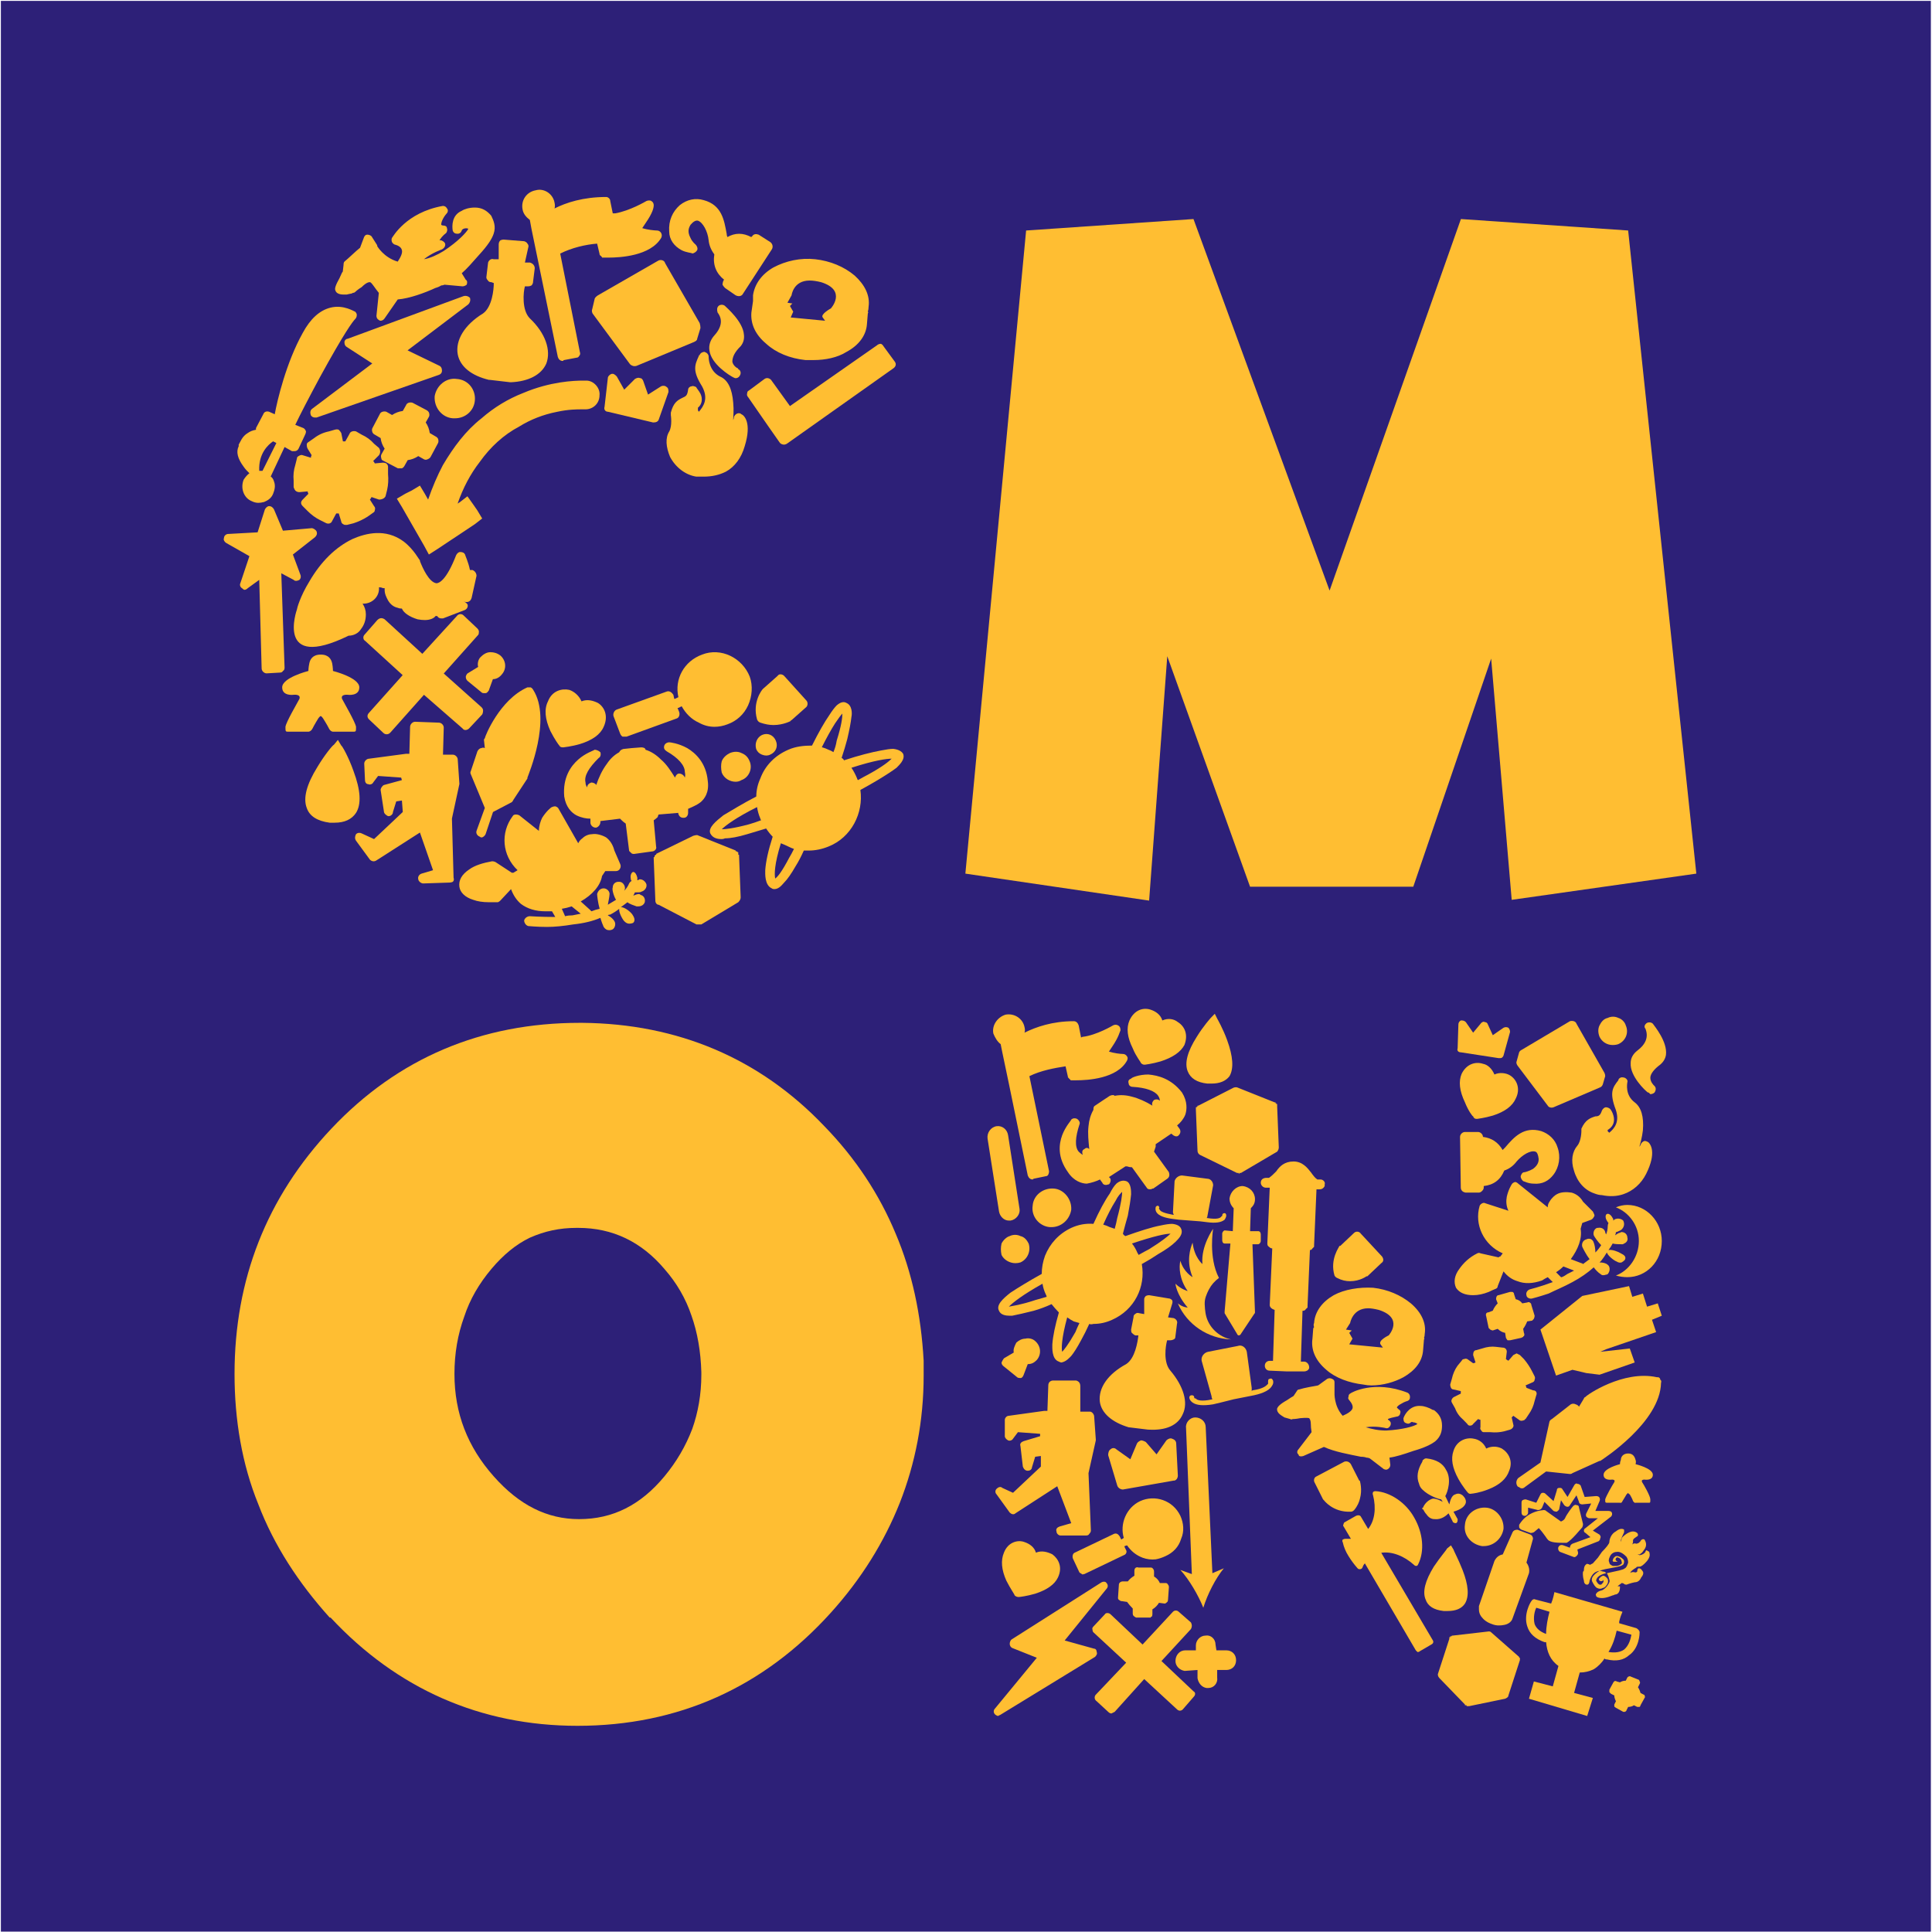 <svg version="1.2" xmlns="http://www.w3.org/2000/svg" viewBox="0 0 1533 1533" width="1533" height="1533">
	<title>Cmon_Limited_-_annual_report_2021_e-1-pdf-svg</title>
	<defs>
		<clipPath clipPathUnits="userSpaceOnUse" id="cp1">
			<path d="m-507.66-572.75h15900.2v10517.7h-15900.2z"/>
		</clipPath>
	</defs>
	<style>
		.s0 { fill: #2d2078 } 
		.s1 { fill: #ffbe32 } 
	</style>
	<g id="Clip-Path: Page 1" clip-path="url(#cp1)">
		<g id="Page 1">
			<path id="Path 34" class="s0" d="m0.7 0.7h1531.4v1532h-1531.4z"/>
			<path id="Path 35" class="s1" d="m1291.9 182.9l54.1 510.3-146.5 20.8-16.3-191.4-61.8 181h-129.5l-65.7-182.9-14.4 193.9-145.8-21.4 48.2-510.3 132.8-9.1 108 294.8 104.2-294.8z"/>
			<path id="Path 37" class="s1" d="m794.7 995.8c-0.7-3.3-0.7-5.9 0-9.1 1.3-2.6 3.9-5.2 6.5-5.9 2.6-1.3 5.9-1.3 8.5 0 3.2 0.7 5.2 3.3 6.5 5.9 1.9 5.8-0.7 12.4-6.5 15q-2 0.6-4 0.6c-4.5 0-9.1-2.6-11-6.5zm399.6 352.1l-28.6 5.9q-0.7 0-0.7 0 0 0-0.6 0-0.7 0-0.7 0 0 0 0-0.7-0.6 0-0.6 0-0.7 0-0.7 0 0-0.6 0-0.6l-20.2-20.9c-1.3-1.3-1.3-2.6-1.3-3.2l9.1-28q0-0.7 0-0.7 0-0.6 0-0.6 0.7 0 0.7 0 0 0 0-0.7 0.6 0 0.6 0 0.7 0 0.7-0.6 0.7 0 0.7 0l28.6-3.3q1.3 0 1.9 0.7l21.5 18.9q0 0 0.7 0.6 0 0.7 0 0.7 0.6 0 0.6 0 0 0 0 0.6 0 0 0 0.7 0 0.6 0 0.6l-9.1 28c0 1.3-1.3 2-2.6 2.6zm-180.9-434.1l-28.7 16.9q-0.6 0-0.6 0-0.7 0-0.7 0 0 0 0 0.7-0.6 0-0.6-0.7-0.7 0-0.7 0-0.6 0-0.6 0l-29.3-14.3c-1.3-0.7-2-2-2-3.3l-1.3-32.5q0-0.7 0-0.7 0-0.6 0-0.6 0 0 0-0.7 0.7 0 0.7 0 0 0 0-0.6 0 0 0.6 0 0-0.7 0-0.7 0 0 0.7 0l28-14.3q1.9-0.6 3.2 0l29.3 11.7q0 0 0.7 0 0 0 0 0.7 0 0 0.6 0 0 0.6 0 0.6 0 0 0.7 0 0 0 0 0.7 0 0 0 0.6 0 0.7 0 0.7l1.3 32.5c0 1.3-0.7 2.6-1.3 3.3zm-221.3 447.8c-0.7 0-2-0.7-2.6-1.3-1.3-1.3-1.3-3.3 0-4.6l33.2-40.3-19.6-7.8c-1.3-0.7-1.9-2-1.9-3.3 0-1.3 0.6-2.6 1.3-3.3l71.6-45.5c1.3-0.7 3.2-0.7 3.9 0.6 1.3 1.3 1.3 3.3 0 4.6l-33.2 41 23.4 6.5c1.3 0 2 1.3 2 2.6 0.6 1.3 0 2.6-1.3 3.9l-75.5 46.2q-0.7 0-1.3 0.7zm89.8-2q-1.3 0-2.6-1.3l-9.1-8.4c-2-1.3-2-3.9-0.7-5.2l24.1-25.4-26-24.1q-0.7-0.7-0.7-2-0.6-1.3 0.7-2.6l9.1-9.7c0.6-1.3 3.2-1.3 4.5 0l25.4 24 24.1-26c1.3-1.3 3.3-1.3 4.6 0l9.7 8.5q0.7 1.3 0.7 2.6 0 1.3-0.7 2.6l-23.4 25.4 25.4 24q1.3 0.7 1.3 2 0 1.3-1.3 2.6l-8.5 9.8c-1.3 1.3-3.2 1.3-4.5 0l-26.1-24.1-23.4 26q-1.3 0.7-2.6 1.3zm12.4-518.1c-7.8 14.4-31.3 15.7-40.4 15.7q-2.6 0-3.2 0-0.7 0-0.7 0 0 0-0.6 0 0-0.7 0-0.7-0.7 0-0.7 0 0-0.6 0-0.6 0 0-0.6 0 0-0.7 0-0.7 0 0-0.7 0 0-0.6 0-0.6l-1.9-8.5c-8.5 1.3-19.6 3.3-28.7 7.8l15.6 75.5q0 1.3-0.6 2.6-0.7 1.3-2 1.3l-9.7 2q-0.7 0.6-0.7 0.6c-1.9 0-3.2-1.3-3.9-3.2l-15-72.9-5.2-24.8-1.3-6.5c-2.6-1.9-4.5-5.2-5.8-8.4-1.3-6.5 3.2-13 9.7-15 7.2-1.3 13.7 3.3 15 9.8q0.7 2.6 0 4.5c9.1-4.5 22.1-9.1 39.1-9.1 1.9 0 3.2 1.3 3.9 3.3l1.9 9.7q0.7-0.6 1.3-0.6c11.1-1.3 24.1-9.1 24.1-9.1q2-1 3.9 0 2 0.9 2 3.9c-0.7 1.3-1.3 5.2-6.6 13q-1.3 1.9-2.6 3.9c4 1.3 9.2 1.9 11.1 1.9 1.3 0 2.6 0.7 3.3 2 0.6 0.6 0.6 1.9 0 3.2zm277.2 46.3q-1.9 0-2.6-2c-0.6 0-3.9-4.6-6.5-11.1q-6.5-13.6-2.6-22.7c3.9-7.9 11.1-9.8 16.9-7.9 3.9 0.7 7.2 4 9.1 8.5 3.9-1.9 9.2-1.3 12.4 0.7 5.2 3.2 8.5 10.4 4.6 18.2q-3.9 9.1-18.3 13.7c-6.5 1.9-12.3 2.6-12.3 2.6q-0.7 0-0.7 0zm-263.6-43q-1.3 0-2.6-1.3c0-0.7-3.9-5.2-6.5-11.7q-6.5-13-2.6-22.1c3.9-8.5 11.1-10.5 16.9-8.5 3.9 1.3 7.8 3.9 9.2 8.5 4.5-2 9.1-1.3 12.3 1.3 5.2 3.2 8.5 9.7 5.2 18.2q-4.5 8.4-18.9 13c-6.5 1.9-12.3 2.6-12.3 2.6q0 0-0.7 0zm-98.9 248.6q-1.3 0-1.9-0.6l-10.5-8.5q-1.9-1.3-1.9-3.2c0.6-1.3 1.3-2.6 1.9-3.3l7.8-4.6c-0.6-2.6 0.7-5.2 2-7.8 2-1.9 4.6-3.2 7.2-3.2 2.6-0.7 5.8 0 7.8 1.9 4.5 3.9 5.2 10.4 1.3 15-2 2-3.9 3.3-7.2 3.3l-3.2 8.4q-0.7 2-2 2.6-0.6 0-1.3 0zm330 50.1c-3.3 2.6-8.5 5.2-17.6 7.8-7.8 2.7-13.7 4.6-18.9 5.3l0.7 5.8c0 1.3-0.7 2.6-2 3.3-0.6 0.6-1.9 0.6-3.2 0l-11.1-8.5q-1.3-0.6-2.6-0.6-1.9-0.7-4.5-0.7c-9.2-1.9-20.9-3.9-29.3-7.8l-16.3 7.2q-2 0.6-3.3 0-0.6-0.7-0.6-1.3c-1.3-0.7-1.3-2.7 0-4l10.4-13.6q-0.6-3.9-0.6-6.5c0-2.6-0.7-3.9-1.3-4.6 0 0-1.3-0.6-7.2 0-3.3 0.7-5.9 0.7-5.9 0.7q-1.3 0.6-1.9 0c0 0-2.6-0.7-4.6-1.3-1.9-1.3-6.5-3.3-5.8-7.2 0.6-1.3 1.9-3.2 7.8-6.5 1.9-1.3 3.9-2.6 5.2-3.3l2.6-3.9q0.6-1.3 1.9-1.3c3.9-1.3 11.8-2.6 15-3.2l7.2-5.2q1.9-1 3.9 0c1.3 0.6 1.9 1.3 1.9 2.6v7.8q0 0.6 0 0.6c0 0-0.6 10.5 6.5 18.3q6.9-3 7.8-5.9 0.7-2.6-2.6-6.5-1.3-1.3-0.6-2.6 0-2 1.3-2.6c0.6-0.7 18.9-11.1 45.6-0.7 1.3 0.7 1.9 2 1.9 3.3 0 1.9-0.6 2.6-1.9 3.2 0 0-2.6 0.7-4.6 2-2.6 1.3-3.9 2.6-3.9 3.3 0 0 0.6 0.6 1.3 1.3 1.3 0.6 1.9 1.9 1.3 3.2 0 1.3-1.3 2.6-2.6 2.6-3.3 0.7-5.9 1.3-7.2 2q0 0.6 1.3 1.3c1.3 1.3 1.3 2.6 0.7 3.9-0.7 1.3-2 2.6-3.9 1.9 0 0-7.8-1.9-15.6-0.6 4.5 1.3 9.7 2.6 16.2 2.6 13-0.7 22.2-3.3 24.8-5.2-0.7-0.7-2-1.3-3.3-1.3-1.3-0.7-1.9 0-1.9 0-1.3 1.3-2.6 1.3-3.9 0.6-2-0.6-2-2.6-2-3.9 1.3-3.9 5.9-10.4 13.7-9.7 2.6 0 6.5 1.3 9.7 3.2q0 0 0.7 0c4.5 3.3 6.5 7.2 6.5 12.4 0 3.9-0.7 8.4-5.2 12.3zm-198.5-259c-1.3 3.3-3.9 6.5-6.5 8.5l1.9 2.6c1.3 1.9 0.7 3.9-0.6 5.2q0 0-0.7 0.6c-1.3 0.7-3.2 0-4.5-1.3l-0.7-0.6-12.4 8.4q0 1.3 0 2-0.6 1.9-1.3 3.9l11.8 16.3c0.6 1.9 0.6 3.9-1.3 5.2l-11.1 7.8q0 0-0.7 0-0.6 0.6-1.9 0.6-2 0-2.6-1.3l-11.7-16.2q-2 0-3.9-0.7-0.7 0-1.3 0l-13.1 8.5 0.7 0.6c1.3 1.3 0.6 3.9-0.7 5.2q-0.6 0-0.6 0c-1.3 0.7-3.9 0.7-4.6-1.3l-1.9-2.6c-2.6 1.3-6.5 2.6-10.4 3.3-3.9 0-10.4-2-15-9.1-8.5-11.8-7.2-22.2-4.6-29.3 2.7-7.2 7.2-11.7 7.2-12.4 1.3-1.3 3.3-1.3 4.6-0.6 1.9 1.3 2.6 3.2 1.9 4.5-3.2 9.8-3.9 17.6-0.6 21.5q1.3 1.3 3.2 2.6c-0.6-2-0.6-3.9 1.3-4.6q2-1.9 3.9 0c-0.6-6.5-1.3-12.3-0.6-18.2q0.6-7.1 3.9-13c0-1.3 0-2.6 1.3-3.3l5.8-3.9 5.9-3.9q1.3-0.6 2.6-0.6 0.7 0 1.3 0.6 6.5-1.3 13.7 0.7c5.2 1.3 11 3.9 16.2 7.1-0.6-1.9 0-3.2 1.3-4.5 1.3-0.7 3.3-0.7 4.6 0.6q0-1.9-1.3-3.9c-2.6-3.9-9.8-6.5-20.2-7.1-1.9 0-3.2-1.3-3.2-2.6q-1-3 1.9-3.9c0-0.7 5.9-3.3 13.7-3.3 7.8 0.7 18.2 3.3 26.7 14.3 4.5 7.2 3.9 13.7 2.6 17.6zm328.7-61.8c-1.3-3.3-1.3-6.5 0-9.1 1.3-2.6 3.2-5.2 6.5-5.9 2.6-1.3 5.8-1.3 8.4 0 2.6 0.7 5.2 3.3 5.9 5.9 2.6 5.8 0 12.3-5.9 14.9q-1.9 0.7-4.5 0.7c-4.6 0-8.5-2.6-10.4-6.5zm40.3 45.5q-0.6-0.6-1.3-1.3 0 0-0.6 0c-2-1.3-14.4-13-13.7-23.4 0-3.9 1.9-7.2 5.2-9.8q10.4-7.8 6.5-17.5c-1.3-1.3-0.7-3.3 1.3-4.6 1.3-0.6 3.3-0.6 4.6 0.7 1.3 1.9 11.7 14.3 10.4 24.7q-0.7 4.5-4.6 7.8c-4.5 3.3-7.8 7.2-7.8 10.4 0 3.3 2.6 5.9 3.3 6.5 1.3 1.3 1.3 3.3 0 5.2-0.7 0.7-2 1.3-3.3 1.3z"/>
			<path id="Path 38" fill-rule="evenodd" class="s1" d="m932.7 985.4q-4.6 4.5-13.7 9.7-5.9 4-13 7.9c3.2 18.2-5.9 36.4-23.5 44.2q-7.1 3.3-14.9 3.3-2 0.6-3.3 0-3.2 7.1-6.5 13-4.5 8.4-7.8 12.4c-1.3 1.3-3.9 4.5-7.8 5.2q-0.7 0-2-0.7c-5.8-1.9-5.2-11.1-5.2-13.7q0.7-9.7 5.2-25.3-3.2-3.3-5.8-6.6-7.2 3.3-14.3 5.3-10.4 2.6-17 3.9-0.6 0-1.9 0c-3.3 0-7.2-0.7-8.5-3.9-2.6-4.6 3.3-9.8 9.1-14.4 5.9-3.9 14.4-9.1 24.8-14.9q0-7.2 2.6-14.4c3.9-9.7 11-17.5 20.8-22.1q8.5-3.9 17.6-3.2 7.1-15.7 13-24.1 2.6-5.2 5.2-7.8 3.9-3.3 7.8-2c3.9 1.3 3.9 7.8 3.9 10.4q-0.6 6.5-2.6 17-1.9 6.5-3.9 14.3 0.7 1.3 2 1.9c11-3.9 20.8-7.1 27.9-8.4q5.9-1.3 9.2-1.3 5.8 0.6 7.1 3.9c2 4.5-2.6 8.4-4.5 10.4zm-76.2 64.4q-1.9-0.6-4.5-1.3-2.6-1.3-5.2-3.2c-4.6 16.9-4.6 24.7-4 27.3 1.3-1.3 4.6-5.2 10.5-15.6q1.3-3.3 3.2-7.2zm-26-20.8q0-0.7-0.7-2-1.9-3.9-2.6-8.4c-16.2 9.1-23.4 14.9-26.7 18.2 3.3-0.7 9.2-1.3 20.9-5.2q4.5-1.3 9.1-2.6zm44.9-57.3q2.6 0.7 5.2 2 1.9 0.6 3.9 1.3 1.3-4.6 2-8.5c3.2-11.7 3.9-18.2 3.9-20.8-1.3 1.3-3.3 3.2-5.2 7.1q-4.6 7.2-9.8 18.9zm53.4 7.2c-3.9 0-13.1 1.9-30.6 7.8q2.6 3.2 4.5 7.8 0.7 0.6 0.7 1.3 4.5-2.6 8.4-4.6c10.5-6.5 15-10.4 17-12.3zm-1.3 280.5l-0.7 9.8q0 1.3-0.6 1.9-1.3 1.3-2 1.3l-4.6-0.6q-1.9 3.2-5.2 5.2v3.9q0 1.3-0.6 1.9-0.7 0-0.7 0.7-0.6 0-1.9 0h-9.8q-1.3-0.7-1.9-1.3-0.7-0.7-0.7-2v-3.9q-2.6-2.6-4.5-5.2l-3.9-0.6q-1.3 0-2-0.7-1.3-0.6-1.3-1.9l0.7-10.5c0-1.3 1.3-2.6 3.2-2.6h3.9q2-2.6 5.2-4.5v-3.9c0-2 1.3-3.3 3.3-2.6h9.7q1.3 0 2 1.3 0.6 0.6 0.6 1.9v3.9q3.3 2 4.6 5.2h4.6q1.3 0 1.9 1.3 0.7 0.7 0.7 2zm377.4 87.9l-3.2 5.8q0 0.7-0.7 1.3-1.3 0-1.9 0l-2.6-1.3q-2 1.3-4.6 1.3l-1.3 2.6q0 0.7-1.3 1.3 0 0-0.6 0 0 0-0.7 0l-5.8-3.2q-1.3-0.7-1.3-1.3 0-0.7 0-1.3l1.3-2.6q-1.3-2.6-1.3-4.6l-2.6-1.3q-0.7-0.7-1.3-1.3 0-0.7 0-2l3.2-5.8c0.7-1.3 2-1.3 2.6-0.7l2.6 0.7q2-1.3 4.6-1.3l1.3-2.6c0.6-0.7 1.9-1.3 2.6-0.7l6.5 2.6q0.6 0.7 0.6 1.3 0.7 0.7 0 2l-1.3 2.6q1.3 1.9 2 4.5l2.6 1.4q0.6 0 0.6 0.6 0.7 1.3 0 2z"/>
			<path id="Path 39" fill-rule="evenodd" class="s1" d="m869.5 1142.9l-5.8 26 1.9 45.6q0 1.3-1.3 2.6-0.6 1.3-2.6 1.3h-20.2c-1.3 0-3.2-1.3-3.2-3.3-0.7-1.9 0.6-3.2 2.6-3.9l9.1-2.6-11.1-29.3-33.2 21.5c-1.3 1.3-3.2 0.7-4.5-0.6l-10.4-14.4c-1.3-1.3-1.3-3.2 0-4.5 1.3-1.3 3.2-2 4.5-0.7l8.5 3.9 22.1-20.8v-8.4l-4.5 0.6-2.6 8.5c0 1.3-1.3 2.6-3.3 2.6-1.9 0-3.2-1.3-3.9-3.3l-1.9-16.3c-0.7-1.9 0.6-3.2 2.6-3.9l13-3.9v-1.9l-17.6-1.3-3.9 5.2c-0.7 1.3-2.6 1.9-3.9 1.3-1.3-0.7-2.6-2-2.6-3.3v-13c0-1.3 1.3-3.2 3.2-3.2l28-3.9q0.7 0 0.7 0h1.9l0.7-20.2c0-2.6 1.9-3.9 3.9-3.9h18.2c2 0.6 3.3 1.9 3.3 4.5v20.2h7.8c1.3 0 3.2 2 3.2 3.9l1.3 18.2q0 0 0 0.7zm201.8-126.3c-3.3 0-6.5-0.6-10.4-2.6q-1.3-0.6-2-1.9c-3.9-13 3.9-22.8 3.9-23.5q0.7 0 0.7 0l11-10.4c1.4-1.3 4-1.3 5.3 0.7l16.9 18.2c1.3 2 1.3 3.9-0.7 5.2l-11 10.4q0 0-0.7 0c0 0-5.2 3.9-13 3.9zm7.8 172.5c-0.6 2.6-1.9 5.9-4.6 9.1q-1.3 1.3-2.6 1.3c-14.3 0.7-21.4-9.1-21.4-9.1q-0.7-0.7-0.7-0.7l-6.5-13c-1.3-1.9-0.6-4.5 1.3-5.2l22.1-11.7c2-0.6 3.9 0 5.2 2l6.6 13q0.6 0 0.6 0.6c0 0 2 6.5 0 13.7zm-141.9 31.9c-1.9 6.5-6.5 11.1-12.3 13.7q-4 1.9-7.9 2.6-5.2 0.6-10.4-1.3c-5.2-2-9.1-5.2-12.3-9.8l-2 0.6q0 0.7 0 0.7l1.3 2.6c0.7 1.3 0 3.3-1.9 3.9l-31.3 15q-0.6 0-0.6 0-0.7 0.6-1.3 0-1.3-0.7-2-1.3l-5.2-11.1c-0.6-1.9 0-3.9 1.3-4.5l31.3-15c1.9-0.7 3.2 0 4.5 1.9l1.3 2.6 2-1.3c-3.3-11 1.9-24 13-29.2 11.7-5.3 26-0.7 31.9 11.7 2.6 5.8 3.2 12.3 0.6 18.2zm268.2-41q-0.7 0-1.3-0.7c-1.3-1.9-1.3-4.5 0.6-6.5l17.6-12.3 7.2-32.6q0.6-1.3 1.9-1.9l15-11.7q1.9-1 3.9 0 1.9 0.6 2.6 1.9l3.9-6.5q0-0.7 1.3-1.3c0.6-1.3 29.9-21.5 56.6-15.6q0 0 0.7 0 1.3 0 1.9 1.3 0 0 0 0.6 1.3 0.7 0.7 2.6c-0.7 31.3-46.2 60.6-48.2 61.9q-0.6 0-0.6 0l-21.5 9.7q-0.7 0.7-2 0.7l-18.9-2-16.9 12.4c-1.3 1.3-3.2 1.3-4.5 0zm-15-340.4q-0.7 0-1.3 0l-29.9-4.6c-2 0-3.3-1.3-2.6-3.2l0.6-18.9c0-1.3 0.7-2.6 2-3.2 1.3 0 2.6 0 3.9 1.3l5.8 8.4 6.5-7.8c0.7-0.6 2-1.3 2.6-0.6q2 0 2.6 1.9l3.9 8.5 8.5-5.9q2-1 3.9 0c0.7 0.7 1.3 2 1.3 3.3l-5.2 18.8c-0.6 1.3-1.3 2-2.6 2zm112.6 336.5c1.3 1.9 6.5 11 6.5 13.6 0 2.7 0 2.7-1.3 2.7h-10.4c0 0-0.7 0.6-2-1.3-0.6-2-2.6-5.3-2.6-5.3 0 0-1.3-0.6-1.3-1.3-0.6 0.7-1.3 1.3-1.3 1.3 0 0-1.9 3.3-3.2 5.3-0.7 1.9-2 1.3-2 1.3h-9.7c-2 0-2 0-2-2.7 0.7-2.6 5.9-11.7 7.2-13.6 1.3-2.6-2.6-2-2.6-2 0 0-5.9 0.7-5.9-3.9 0-5.2 13-8.4 13-8.4 0 0 0-2 0.7-3.3 0-2.6 1.9-5.2 5.8-5.2 3.9 0 5.2 2.6 5.9 5.2 0.6 1.3 0 3.3 0 3.3 0 0 13.7 3.2 13.7 8.4 0 4.6-5.9 3.9-5.9 3.9 0 0-3.9-0.6-2.6 2z"/>
			<path id="Path 40" fill-rule="evenodd" class="s1" d="m1130.5 1058.3q0 1.9-0.6 3.2 0.6 0.7 0 1.3l-0.7 8.5c-0.6 9.1-6.5 16.3-15.6 21.5-7.2 3.9-16.3 6.5-25.4 6.5q-3.2 0-6.5-0.7c-11.1-1.3-22.1-5.2-29.3-11.7-8.4-7.1-12.3-15.6-11-24.7l0.6-7.8q0-0.7 0.7-1.3-0.7-2 0-3.3c0.6-9.1 6.5-16.9 15.6-22.1 8.4-4.6 20.2-6.5 31.2-5.9 11.7 1.3 22.1 5.9 30 12.4 8.4 7.2 12.3 15.6 11 24.1zm-62.5-3.3l4.6 0.7-2 1.9 2.6 4.6-2.6 4.5 26.7 2.6-1.9-2.6c-2-3.2 6.5-7.1 6.5-7.1 0 0 12.4-13.7-7.8-20.2q-5.2-1.3-8.5-1.3c-12.4 0-14.3 11.7-14.3 11.7zm-262.9 210.9c0-0.7-3.3-5.2-6.6-11.7q-5.8-13-1.9-22.2c3.2-8.4 11.1-10.4 16.3-8.4 3.9 1.3 7.8 3.9 9.1 8.4 4.5-1.9 9.1-0.6 13 1.3 4.5 3.3 8.5 9.8 4.5 18.3q-3.9 8.4-18.2 13c-6.5 1.9-12.3 2.6-13 2.6q-1.9 0-3.2-1.3zm359.2-82c0 0-3.9-4.6-7.1-10.4q-7.2-13-3.9-22.2c2.6-8.4 10.4-11 16.2-9.7 3.9 0.6 7.8 3.2 9.8 7.8 3.9-2 8.5-2 12.4 0 5.2 3.2 9.1 9.8 5.8 17.6q-3.2 9.7-16.9 14.9c-6.5 2.6-12.4 3.3-13 3.3q-2 0.6-3.3-1.3zm-225.8-61.8c-3.9 9.1-13.7 13-26.7 12.3q-0.7 0-0.7 0l-15.6-1.9c-13-3.9-21.5-11.1-22.8-20.2-1.3-11.1 6.5-22.1 20.9-29.9 7.1-4.6 9.1-17.6 9.7-22.8h-2.6q-1.3-0.7-2.6-2-0.6-0.6-0.6-2.6l1.9-9.7q0-2 1.3-2.6 1.3-1.4 3.3-0.7l3.9 0.7v-11.8q0-1.3 1.3-2.6 1.3-0.6 2.6-0.6l15.6 2.6q1.3 0 2.6 1.3 0.7 1.3 0 3.2l-3.2 10.5 4.5 0.6c2 0.7 3.3 2.6 2.6 4.6l-1.3 10.4q0 1.3-1.3 1.9-1.3 0.7-2.6 0.7 0 0-0.6 0h-2c-1.3 4.5-3.2 17.6 2.6 24.1 10.4 12.3 14.3 25.3 9.8 34.5zm223.9-223.9h10.4c1.9 0 3.9 1.9 3.9 3.9q10.4 1.3 15.6 10.4 1.3-1.3 2-2c7.1-8.4 14.9-16.9 28.6-13 5.9 2 11.1 6.5 13 13 2.6 7.2 1.3 15.6-3.2 21.5-3.9 5.2-9.2 7.8-15.7 7.2-4.5 0-7.8-2-8.4-2q-2-1.9-2-3.9c0.7-1.9 1.3-3.2 3.3-3.2 0 0 3.2-0.7 6.5-2.6 4.5-3.3 4.5-6.6 4.5-7.9q-0.6-5.2-2.6-5.8c-3.9-1.3-10.4 2.6-14.9 7.8q-3.9 5.2-9.8 7.2-4.5 11-16.3 12.3v1.3q0 1.3-1.3 2.6-1.3 1.3-2.6 1.3h-10.4q-0.6 0-1.9-0.6c-1.3-0.7-2-2-2-3.3l-0.6-40.3c0-2 1.9-3.9 3.9-3.9zm108.7 50.1q-2.6 0-5.9-1.3c-7.8-2.6-13.7-9.1-16.3-18.2-2.6-7.9-1.3-15 2.6-19.6 3.3-3.9 3.3-11.7 3.3-11.7q0-0.6 0-1.9c3.2-7.2 7.1-8.5 11.1-9.8 2.6 0 3.9-0.7 5.2-4.6 0.6-1.3 1.9-2.6 3.2-2.6 1.3 0 2.6 0.7 3.3 1.3 0.6 0.7 1.9 2.6 2.6 5.2 1.3 4.6 0 8.5-3.9 11.1q-0.7 0-0.7 1.3c0.7 0.7 0.7 0.7 1.3 1.3 3.9-3.2 8.5-8.4 5.2-18.2-5.2-13.7-2.6-17.6 2-23.4q0-0.7 0.6-1.3c1.3-1.3 2.6-1.3 4.6-0.7 1.3 0.7 2.6 2 1.9 3.9 0 0.7-1.9 9.8 5.9 15.6q7.8 5.9 6.5 22.2c-0.6 5.2-2 10.4-2.6 12.3q0 0.7 0 0.7 0.6-1.3 1.3-2.6 0.7-1.3 2.6-2c1.3 0 2.6 0.7 3.3 1.3 1.3 1.3 6.5 7.8-2 24.8-3.9 7.8-10.4 13.6-18.2 16.2q-7.8 2.6-16.9 0.7zm-56 87.2l2.6 8.5q0 1.3-0.7 2.6-0.6 0.6-1.3 1.3l-3.9 0.6q-1.3 3.3-3.2 5.9l0.6 3.2q0.7 1.3 0 2.6-0.6 0-0.6 0.7-0.7 0-1.3 0.6l-9.1 2q-0.7 0-2 0-0.6-0.7-1.3-2l-0.6-3.9q-3.3-0.6-5.9-3.2l-3.9 1.3q-0.7 0-2-0.7-0.6-0.6-1.3-1.3l-1.9-9.1c-0.7-1.9 0-3.3 1.9-3.3l3.3-1.3q1.3-3.2 3.9-5.8l-1.3-3.3c0-1.9 0.7-3.2 2-3.2l9.1-2.6q1.3 0 1.9 0 1.3 0.6 1.3 1.9l1.3 3.9q3.3 0.7 5.2 3.3l3.9-0.7q1.3-0.6 2 0 1.3 0.7 1.3 2zm0.6 52.7l2 3.9q0.6 1.3 0 2.6 0 1.3-1.3 2l-5.9 2.6q0.7 1.3 0.7 1.9l5.2 2q1.9 0 2.6 1.3 0.6 1.3 0 2.6l-1.3 4.5q-1.3 5.9-4.6 10.5l-2.6 3.9q-0.6 0-0.6 0.6c-1.3 0.7-3.3 1.3-4.6 0l-4.5-3.2q-0.7 0.6-1.3 1.3l1.3 5.8c0.6 1.3-0.7 3.3-2.6 3.9l-4.6 1.3q-5.2 1.3-11.1 0.7h-5.2q-1.3 0-1.9-1.3-1.3-1.3-0.7-2.6v-5.9q-0.6 0-1.9-0.6l-3.9 3.9q-0.7 1.3-2.6 1.3-1.3 0-2-1.3l-3.2-3.3q-4.6-3.9-6.5-9.1l-2.6-4.6q-0.7-1.3 0-2.6 0.6-1.3 1.9-1.9l5.2-2.6q0-0.7 0-2l-5.8-1.3q-1.3 0-2-1.3-0.6-1.3-0.6-2.6l1.3-4.5q1.3-5.9 4.5-10.4l3.3-4q0.6-1.3 1.9-1.3 1.3-0.6 2.6 0l4.6 3.3q0.6 0 1.9-0.6l-1.9-5.9c0-2 0.6-3.9 2.6-3.9l4.5-1.3q5.9-2 11.1-1.3l5.2 0.6c2 0 3.3 1.3 3.3 3.3l-0.7 5.8q0.7 0.7 2 1.3l3.9-4.5q1.3-0.7 2.6-1.3 1.3 0.6 2.6 1.3l3.2 3.2q3.9 4.6 6.5 9.8zm-381.4-114.5q-0.6 0-1.3 0c-8.4-0.7-14.9-8.5-13.6-17 0.6-8.4 8.4-14.3 16.9-13.6 7.8 0.6 14.3 8.4 13.7 16.9-1.3 7.8-7.8 13.7-15.7 13.7zm343 253.1q-0.6 0-1.3 0c-8.4-1.3-14.9-8.4-13.6-16.9 0.6-8.4 8.4-14.3 16.9-13.6 7.8 0.6 14.3 8.4 13.7 16.9-1.3 7.8-7.9 13.6-15.7 13.6z"/>
			<path id="Path 41" fill-rule="evenodd" class="s1" d="m1291.3 982.1c0.6 2-0.7 3.9-2.6 4.6q-0.7 0.6-1.3 0.6c-2 0-5.9 0-7.8-0.6q-1.3 2.6-3.3 5.2c2.6-0.7 7.8 1.3 9.8 2.6 2.6 1.3 4.5 2.6 3.2 5.2q-1.3 1.3-2.6 2-1.9 0.6-3.9-0.7c-1.9-0.6-7.1-4.6-7.8-7.2q-1.9 3.3-4.5 6.6-0.7 0.6-1.3 1.3c2.6 0 5.2 0.6 6.5 1.9 1.9 1.3 1.9 4.6 0.6 6.5q-0.6 1.3-1.9 1.3c-2 0.7-3.3 0.7-4.6-0.6-1.3-0.7-3.9-3.3-5.2-5.2q-7.2 6.5-16.9 11.7c-7.2 3.9-13.7 6.5-18.9 9.1-7.8 2.6-13 3.9-13 3.9-2 0.6-4.6-0.7-4.6-2.6-0.6-2 0.7-3.9 2.6-4.6 0 0 7.8-1.9 18.3-5.8l-4-3.9q-2.6 1.3-4.5 2.6-11.1 3.9-19.5 0.6-6.5-1.9-11.1-7.8l-4.6 11.7q0 1.3-1.3 2-3.2 1.3-5.8 2.6-6.5 2.6-12.4 2.6-9.7 0-13.6-5.9c-2-4.5-1.3-9.7 2.6-14.9 3.2-4.6 7.8-9.2 14.3-12.4q1.3-0.7 2.6 0l14.3 3.2q0.6-0.6 0.6-0.6 0 0 0.7 0l2-2.6c-15-6.5-22.8-22.8-18.3-37.8q0.7-1.3 2-1.9 1.3-0.7 2.6 0l18.2 5.9c-1.9-4-1.9-7.9-1.3-11.1 1.3-5.9 3.9-9.8 3.9-9.8q0.7-1.3 2.6-1.9 1.3 0 2.6 1.3l23.4 18.8q0-2.6 1.4-4.5c1.9-3.3 4.5-5.2 5.8-5.9 3.3-1.9 7.8-1.9 11.7-1.3 2.6 0.7 6.5 2.6 9.1 7.2l7.8 7.8c0.7 1.3 1.3 2.6 1.3 3.3-0.6 1.3-1.3 2.6-2.6 3.2l-7.1 2.6-1.3 4.6c1.3 7.8-2 16.2-7.8 24.1l8.4 3.2q0.7 0 1.3 0.7 2.6-2 5.2-3.9c-2.6-3.3-5.2-8.5-5.8-9.8-0.7-2.6 0.6-5.2 3.2-5.9 2.6-1.3 5.2 0 5.9 2.6 0.6 1.3 1.3 4.6 1.3 7.8q2.6-2.6 4.6-5.8c-2.6-2.6-5.3-6.5-5.9-7.8-0.7-2.6 0.6-5.2 2.6-5.9q0.7 0 0.7 0c2.6-0.6 5.2 0.7 5.8 3.3q0 0.6 0.7 1.9 1.3-3.2 1.3-6.5 0-1.3 0.6-2.6-0.6-0.6-1.3-1.9c-1.3-2-1.3-4.6 0-5.2 1.3-0.7 3.3 0.6 4.6 3.2q0.6 0.7 0.6 2 0.7-0.7 0.7-0.7 0.6-0.6 1.3-0.6c1.9-0.7 4.5 0 5.8 1.3 1.3 2.6 0.7 5.2-1.3 7.1-0.6 0.7-2.6 1.3-3.9 2q-0.6 0-0.6 0 0 1.3-0.7 2.6c1.3-0.7 2.6-2 3.9-2q0.7-0.6 1.3-0.6c2.6 0 4.6 1.9 4.6 4.5zm-42.3 26.1l-8.5-3.3q-2.6 2.6-5.8 4.6l3.9 3.9q0.6 0 0.6 0 2-0.7 4.6-2.6 2.6-1.3 5.2-2.6zm-317 166.6q0 0-0.6 0l-40.4 7.1c-1.9 0-3.9-1.3-4.5-3.2l-7.2-24.1c0-1.9 0.6-3.9 1.9-4.6 1.3-1.3 3.3-1.3 4.6 0l11.1 7.9 5.2-12.4c0.6-1.3 1.9-2 3.2-2.6 1.3 0 2.6 0.6 3.9 1.3l8.5 9.8 7.8-11.1c1.3-1.3 3.3-2 4.6-1.3 1.9 0.6 3.2 1.9 3.2 3.9l1.3 25.4c0 1.3-0.6 3.2-2.6 3.9zm216.7 103.5q-1.3 0-3.2 0-11.7-1.3-14.3-9.1-3.9-9.2 6.5-26.1c5.2-7.8 10.4-13.6 10.4-14.3l3.2-2.6 2 3.3c0 0.6 3.9 7.8 7.2 16.2q7.1 18.2 1.9 26.7-3.9 5.9-13.7 5.9zm-187.4-418.5q-1.3 0-3.3 0-12.3-1.3-15.6-9.8-3.9-9.8 7.2-27.3c5.2-8.5 11.1-15 11.1-15l3.2-3.3 2 4c0 0 4.5 7.8 7.8 16.9q7.1 19.5 1.9 28.6-4.5 5.9-14.3 5.9zm289.6-47.5l22.2 39q0.6 1.3 0.6 2.6l-1.9 6.5q-0.7 2-2.6 2.6l-36.5 15.6c-1.9 0.7-3.9 0-4.6-1.3l-24-31.8q-1.3-2-0.7-3.3l2-7.2q0.6-1.3 1.9-1.9l38.4-22.8c2-0.6 4.6 0 5.2 2zm-210.8 117.8c1.9 2.6 3.2 4.5 5.2 5.8h2.6c1.9 0 3.9 2 3.2 3.9q0 0.7 0 1.3c-0.6 1.3-1.9 2.6-3.9 2.6h-2.6l-1.9 44.3q0 0.6 0 1.3-0.7 0.6-1.3 1.3-0.7 1.3-2 1.3l-1.9 44.2q0 0.7 0 1.4-0.7 0.6-1.4 1.3-0.6 1.3-2.6 1.3l-1.3 40.3h2.6c2 0 4 2 4 4.6q0 0 0 0.6c-0.7 2-2.7 2.6-4 2.6h-13.6l-13.7-0.6c-2.6 0-3.9-2-3.9-3.9 0-2.6 2-3.9 3.9-3.9h2.6l1.3-40.4c-1.9-0.6-3.9-1.9-3.9-3.9l2-44.9q-1.3 0-2.6-1.3-1.3-0.7-1.3-2.6l1.9-44.3h-3.2c-2 0-3.9-1.9-3.9-3.9 0-2.6 1.9-3.9 4.5-3.9h2c1.9-1.3 3.9-3.2 5.8-5.2 2.6-3.9 6.5-7.8 13.7-7.8 7.1 0 11.1 5.2 13.7 8.5zm115.2 278.5c-0.7 0-1.3 0-2-0.6q-0.6 0-0.6-0.7l-3.3-6.5c-2 2-5.9 5.2-11.1 4.6q-3.9 0-6.5-3.9-1.3-1.3-2.6-3.9-0.6 0-0.6 0 0-0.7 0-0.7 0 0 0-0.6 0 0 0.6 0c0-0.7 2.6-5.9 7.8-7.2q3.3 0 7.8 2.6l-1.3-2c-1.3 0-9.7-2.6-14.9-7.8q-2-1.9-2.6-4.5-3.3-7.8 2.6-17.6 0-1.3 1.3-1.9 0.6-0.7 1.9-0.7 11.7 1.3 15.6 9.1c4.6 7.2 1.3 17.6-0.6 20.8l3.2 6.6c0.7-3.3 2-7.2 4.6-7.9 1.3-0.6 3.3-1.3 5.9 0.7 0 0 3.2 2.6 2.6 5.9-0.7 2.6-3.3 5.2-9.8 7.1l3.3 5.9c0 1.3 0 2.6-1.3 3.2zm18.2 68.4q0-1.3 0-2.6l12.3-35.8c1.3-2.6 3.3-4.6 6.6-5.2l7.8-17.6q0.9-2 3.9-2l10.4 3.9c1.3 0.7 1.9 2 1.9 3.3l-5.2 18.9c2 2.6 2.6 5.8 2 8.4l-13 35.8c-0.7 2.6-3.3 4.6-6.5 5.2-3.3 0.7-6.6 0.7-9.8-0.6-3.9-1.3-6.5-3.3-8.5-5.9q-1.9-2.6-1.9-5.8zm31.9-65.8q0-0.6 0-1.3c0.6-0.6 5.2-10.4 19.5-11.7q1.3 0 1.9 0.7l11.8 8.4c1.3-0.6 2.6-1.3 3.2-2.6 1.3-3.2 5.9-9.1 6.5-9.7 0.7-0.7 2-1.3 2.6-0.7q2 0 2 2l3.2 13q0 1.3-0.6 2.6c-1.3 1.3-8.5 10.4-12.4 12.3q-0.6 0-1.3 0c-5.2 0-11.7 0-13.7-2.6q-0.6-0.6-1.9-2.6c-1.3-1.9-3.9-5.2-5.2-6.5l-3.9 3.3q-1.3 0.6-2.6 0.6l-7.2-2.6q-1.3-0.6-1.9-1.9 0 0 0-0.7zm1.9-11v-7.8q0-1.3 0.7-2 1.3-0.7 2.6-0.7l8.4 2.7 3.3-6.6q0.6-1.3 1.9-1.3 1.3 0 2 0.7l6.5 5.9 2.6-8.5q0-2 2-2c1.3 0 1.9 0 2.6 1.3l3.9 5.9 5.2-9.1c0.6-1.3 1.9-2 2.6-1.3 1.3 0 1.9 0.6 2.6 1.3l3.2 9.1 9.1-0.7q2 0 2.7 1.3 0.6 1.3 0 2.7l-3.3 7.8h10.4c1.3 0 2.6 0.6 2.6 1.3 0.7 1.3 0 2.6-0.6 3.2l-14.4 11.1 5.3 3.2c0.6 0.7 1.3 2 0.6 2.6 0 1.3-0.6 2-1.3 2.6l-16.9 6.6 0.6 2.6c0 1.3-0.6 1.9-1.3 2.6q-1.3 1.3-2.6 0.6l-10.4-3.9c-1.3-0.6-1.9-2.6-1.3-3.9 0.7-1.3 2-2 3.9-1.3l5.2 1.9c0-1.3 0.7-2.6 2-3.2l14.3-5.2-3.9-3.3q-1.3-0.6-1.3-1.9 0-1.3 1.3-2l9.8-7.8h-6.6q-1.3 0-2.6-1.3-0.6-1.3 0-2.6l3.9-7.8-7.1 0.7c-1.3 0-2.6-0.7-2.6-2l-2-5.2-5.2 7.8q-0.6 1.3-1.9 1.3-1.3 0-2.6-1.3l-2.6-3.9-1.3 6.5c0 1.3-1.3 2-2 2.6q-1.3 0-2.6-0.6l-7.2-7.2-1.9 4.6c-0.7 1.3-2 1.9-3.3 1.9l-7.8-1.9v3.9c0 1.3-1.3 2.6-2.6 2.6-1.9 0-2.6-1.3-2.6-2.6z"/>
			<path id="Path 42" fill-rule="evenodd" class="s1" d="m1292.6 1313.4q-6.5 5.9-17.6 3.3-0.6 0-0.6 0-0.7 0-1.3-0.7c-2 3.3-5.2 6.5-8.5 8.5q-5.2 2.6-11.1 2.6l-4.5 16.2 14.9 4-4.5 14.3-46.2-13.7 3.9-13.7 15 3.9 4.5-16.2c-6.5-4.6-9.1-11.1-9.8-18.9q-0.6 0-1.3 0-11-3.9-13.6-12.4c-3.3-9.7 2.6-19.5 3.2-20.1 0.7-1.3 2-2 3.3-1.3l12.4 3.2q1.3-3.2 1.9-5.9l0.7-3.2 54 15.6-1.3 3.3q-0.7 1.9-1.3 4.5 0 0.7 0 1.3l13.6 3.9c1.3 0.7 2.6 2 2.6 3.3 0 0.6 0 12.4-8.4 18.2zm-65.8-16.9c0-5.9 1.3-12.4 2.7-17.6l-10.5-3.2c-1.3 2.6-2.6 7.8-1.3 13q2 5.2 9.1 7.8zm67.7 0.6l-11.7-3.2c-1.3 5.8-3.2 11.7-6.5 16.9q7.8 1.3 12.4-1.9c3.9-3.3 5.2-8.5 5.8-11.8zm-324.7-313v-5.2c0-1.3 1.3-2.6 1.9-2.6l6.5 0.6 0.7-18.2c-2-2-3.3-4.6-3.3-7.8 0.7-5.2 5.2-9.8 10.4-9.8 5.9 0.7 9.8 5.2 9.8 10.4 0 3.3-1.3 5.2-3.3 7.2l-0.6 18.2h6.5c1.3 0 2 1.3 2 2.6v5.2c0 1.3-1.3 2.6-2 2.6h-4.6l2 54.1q0 0.6-0.7 1.3l-10.4 15.6q-0.6 1.3-1.9 1.3-0.7 0-1.3-1.3l-9.8-16.3q0-0.6 0-1.3l4.6-54h-4.6c-1.3 0-1.9-1.3-1.9-2.6zm1.9-16.3q-3.9 3.3-13.7 2l-5.8-0.7-7.8-0.6-9.1-0.7-4.6-0.6q-10.4-1.3-13-5.2c-1.3-2-0.7-4-0.7-4 0-0.6 0.7-1.3 2-1.3 0.6 0.7 1.3 1.3 0.6 2 0 0 0 0.6 0.7 1.3 0.6 1.3 3.3 2.6 10.4 3.9h0.7q-0.7-1.3-0.7-1.9l1.3-24.8c0.7-2.6 3.3-4.5 5.9-4.5l20.1 2.6c2.7 0 4.6 2.6 4.6 5.2l-4.6 24.7q0 0.7-0.6 1.3h0.6c7.9 1.3 10.5 0 11.1-1.3 0.7 0 0.7-0.6 0.7-0.6q0-2 1.9-2c0.7 0 1.3 0.7 1.3 2 0 0 0 1.3-1.3 3.2zm302.7 102.8l-4.6 2 23.4-2.6 3.9 11.1-27.9 9.7-10.5-1.3-11-2.6-13 4.6-12.4-36.5 33.2-26.7 37.1-7.8 2.6 8.5 8.4-2.6 3.3 10.4 8.5-2.6 3.2 9.8-7.8 3.2 3.3 9.8z"/>
			<path id="Path 43" fill-rule="evenodd" class="s1" d="m1302.3 1251.6c-0.6 1.3-1.9 3.9-5.2 3.9-3.2 0.6-6.5 1.9-6.5 1.9q-1.3 0-1.9-0.6c0 0-0.7-0.7-2-0.7-0.6 0.7-1.9 1.3-3.2 2.6 0.4 0 1.5 0 1.9 0q0 0.7 0 1.3c0 1.3-0.6 5.2-3.9 5.2 0 0-1.3 0.7-1.9 0.7-3.3 1.3-8.5 3.3-12.4 1.3q-0.7-0.7-0.7-0.7c0-0.6-0.6-1.3 0-1.9 0.7-1.3 2-2 4-2.6 1.3 0 4.5-2.6 5.8-5.2q1.3-2 0.7-3.3-0.7-3.2-2-5.2c8.5-1.9 13-2.6 14.3-3.9 1.3-0.6 2-2.6 2.6-4.5q0-2.6-1.3-4.6c-1.3-1.3-4.5-4.5-7.8-3.9-1.3 0-3.9 0.7-5.2 3.3-1.3 2.6-1.3 3.9-0.6 5.2 0 1.3 1.3 1.9 2.6 2.6 0.6 0 4.5 0.6 6.5-1.3q1.3-0.7 0.6-2c0-1.9-1.9-3.2-2.6-3.2-0.6-0.7-1.9 0-1.9 0.6-0.7 0.7 0 2 0.6 2q0.7 0.6 0.7 0.6c-0.7 0-2 0-3.3 0q0 0-0.6-0.6 0-0.7 0.6-2 1.3-1.9 2.6-1.9c2 0 3.9 1.3 5.2 2.6q0.7 0.6 0.7 1.9c0 1.3-0.7 2.6-1.3 2.6-1.3 1.3-7.2 2-13.7 3.3q-2.6 0.6-4.5 1.3c-3.3 0.6-5.9 1.9-7.9 7.8 0 1.3-0.6 3.2-1.9 3.2-2 0-2.6-1.9-2.6-3.2-1.3-4.6-0.7-6.5-0.7-7.2 0 0 0.7 0 0.7-1.3q0-3.2 1.9-4.5c0.7-0.7 1.3 0 2 0q0.6 0 0.6 0.6 1.3-0.6 2.6-1.3l4-4.5 3.2-4.6c3.3-3.3 5.9-6.5 5.9-7.8 0-2 1.3-6.5 5.2-8.5 3.2-2.6 5.2-1.9 5.2-1.9q0.6 0 1.3 0.6 0 1.3 0 2c-1.3 2.6-2.6 5.8-2.6 6.5q0 0.6 0 1.3c0.6-2 0.6-2.6 0.6-2.6q0-0.7 0.7-1.3c2.6-2.6 7.8-6.5 11.7-3.3q0.6 0.7 0.6 1.3 0 1.3-0.6 1.3c-0.7 0.7-3.9 2-3.3 3.9q0 1.3-0.6 2.6 1.3-1.3 3.2-0.6c0 0 0.7 0 2-0.7 0.6-0.6 1.3-1.3 1.3-1.3q0.6-1.3 1.3-1.3 0.6-0.6 1.9 0c0.7 1.3 2.7 4.6-0.6 8.5-1.3 2-2 2.6-2.6 2.6q0 0.7-0.7 0.7-0.6 0-1.9 0 0.6 0 1.9 0.6c0.7 0 3.3-0.6 4.6-2.6q0-0.6 0.7-1.3 0.6 0 1.3 0.7c0.6 0 1.3 0.6 1.3 1.9q0.6 2.6-2 5.9-3.9 4.5-5.9 4.5c-1.3 0-2.6 0-2.6 0.7-2.7 1.6-4.1 2.8-4.8 3.9q0.1 0 0.3 0h0.6c1.3-0.7 2.6 0 3.3 0 0.6 0 1.3-0.7 1.3-0.7 0-1.9 0.6-2.6 1.3-2.6 1.9 0 2.6 2 3.2 2.6 0.7 1.3 0 3.3-1.3 4.6zm-8.7-3.9q-0.4 0.1-0.4 0.6 0.2-0.3 0.4-0.6zm-19.2 0.6c-3.3 0.7-5.9 2-7.2 3.9q-0.7 1.3-0.7 2c0.7 1.3 1.4 2.6 2.7 3.2q0.6 0 1.3 0c0.6-0.6 1.9-1.9 1.9-2.6q0-0.6-0.6-1.3 0 0.7 0 0.7c-0.7 0.6-2 0.6-2.6 0q-1-1 0-2c0.6-0.6 1.9-1.9 3.2-1.9 2 0.6 2.6 1.9 3.3 2.6 0 0.6 0.6 1.9 0 3.2-0.7 2-2.6 3.9-3.9 3.9q-2 1.3-4.6 0c-1.3-0.6-2.6-2.6-3.9-5.2q-0.7-1.9 0.6-3.9 2-2.6 5.3-4.5 1.3 0 2.6 0.6 1.9 0 2.6 1.3zm44.2-263.6c0 16.3-12.3 28.7-27.3 28.7q-4.6 0-9.1-1.3c10.4-3.9 18.2-15 18.2-27.4 0-12.3-7.8-22.7-18.2-26.7q4.5-1.9 9.1-1.9c15 0 27.3 13 27.3 28.6zm-182.9 320.2l-9.1 5.3q-0.6 0.6-1.3 0.6 0 0-0.6 0-0.7-0.6-1.3-1.3l-40.4-69q-1.3 1.3-1.9 3.3-0.7 1.3-2 1.3 0 0-0.6 0-0.7 0-1.3-0.7-4-4.5-7.2-9.7-3.3-5.2-4.6-11.1-0.6-0.7 0-2 1.3-0.6 2-0.6 1.9 0 4.5 0l-5.8-9.8q-0.7-0.6 0-1.9 0-0.7 0.6-1.3l9.2-5.2c1.3-0.7 3.2-0.7 3.9 0.6l5.8 9.8c5.2-6.5 6.5-16.3 3.9-26.7q-0.6-1.3 0-2.6 0.7-0.7 2-0.7c11.7 0.7 24.1 9.2 30.6 20.9 7.1 12.3 8.4 26.7 3.2 37.1q-0.6 1.3-1.3 1.3-0.6 0-0.6 0-0.7 0-1.3-0.7c-7.8-7.1-17.6-11-26.1-9.7l41 69.6c0.7 1.3 0 2.6-1.3 3.2zm-179.6-273.3c-0.7 3.9 0.6 11.1 0.6 11.1 2 10.4 10.5 18.2 20.2 20.1-18.2-0.6-35.1-11.7-42.3-28.6 3.9 3.3 7.8 3.3 7.8 3.3-9.1-10.5-9.7-18.9-9.7-18.9 4.5 4.5 9.7 5.8 9.7 5.8-6.5-9.1-7.1-18.8-5.8-24 2.6 9.1 9.7 13 9.7 13-5.2-12.4-1.9-22.8 0-27.4 1.3 11.7 7.8 17 7.8 17-1.3-14.4 8.5-28 8.5-28 0 0-3.9 22.7 4.6 39q-5.2 3.9-7.9 9.1c0 0-2.6 4.6-3.2 8.5zm53.4 67.7q-2.6 5.2-14.4 7.8l-16.2 3.2-10.4 2.6-5.9 1.4q-11.7 1.9-16.3-1.4c-2.6-1.9-2.6-3.9-2.6-3.9q0-1.9 2-1.9 1.9 0 1.9 1.9c0 0 0 0.7 1.3 0.7 0.7 1.3 4.6 2.6 13.1 0.6q-0.7-1.3-0.7-2.6l-7.8-27.9c-0.7-3.3 1.9-6.6 5.2-7.2l23.4-4.6c3.3-1.3 6.5 1.3 7.2 4.6l3.9 28.6q0 1.3 0 2.6l0.6-0.6c9.2-1.3 11.1-3.9 12.4-5.2 0-0.7 0-1.3 0-1.3 0-1.3 0-2.6 1.3-2.6 1.3-0.7 2 0 2.6 1.3 0 0 0.7 1.9-0.6 3.9zm-38.4 145.1c-6.5 7.8-13.1 20.8-16.3 31.3-3.9-9.8-11.1-22.2-18.2-30l9.1 3.3-4.6-115.9c-0.6-4.5 3.3-8.4 7.2-8.4 4.5 0 8.4 3.2 8.4 7.8l5.3 115.8zm9.7 72.9c0 4.6-3.2 7.8-7.8 7.8h-7.2v5.9c0.7 4.5-2.6 8.4-7.1 8.4q-0.7 0-1.3 0c-3.9-0.6-6.5-3.9-7.2-7.8v-6.5l-9.7 0.7q0 0-0.7 0c-3.9-0.7-7.1-3.9-7.1-7.8 0-4.6 3.2-8.5 7.8-8.5h8.4v-3.9c0-3.9 3.3-7.8 7.8-7.8 3.9-0.7 7.8 2.6 7.8 7.2l0.7 4.5h7.8c4.6 0 7.8 3.3 7.8 7.8zm-180.3-348.8c-3.9 0-7.1-3.3-7.8-7.2l-9.1-57.9c-0.6-4.6 2.6-9.1 7.2-9.8 4.5-0.6 8.4 2.6 9.1 7.2l9.1 58.6c0.6 3.9-2.6 8.4-7.2 9.1q-0.6 0-1.3 0zm-214.7-252.6l-29.3 17.6q-0.7 0-0.7 0 0 0-0.6 0c0 0-0.9 0-1.3 0q0 0-0.7 0 0 0-0.6 0l-30-15.6c-1.3 0-2.6-1.3-2.6-3.3l-1.3-33.2c0 0 0-0.8 0-1.3q0.7 0 0.7 0 0-0.6 0-0.6 0-0.7 0-0.7 0.6 0 0.6 0 0-0.6 0-0.6 0.7 0 0.7 0 0-0.7 0-0.7l29.3-14.3q1.9-0.6 3.2-0.6l30.6 12.3q0 0.7 0.6 0.7 0.7 0 0.7 0 0 0 0 0.6 0 0 0.7 0 0 0.7 0 0.7 0 0 0 0.6 0 0 0 0.7 0.6 0 0.6 0l1.3 33.8q0 2-1.9 3.9zm103.4-472.5q0 2-0.6 3.9 0.6 0.7 0 1.3l-0.7 8.5c-0.6 9.1-6.5 16.9-16.2 22.1-7.2 4.6-17 6.5-26.1 6.5q-3.2 0-6.5 0c-12.3-1.3-23.4-5.8-31.2-13-8.5-7.1-12.4-15.6-11.7-24.7l1.3-9.1q0-0.7 0-0.7 0-1.9 0-3.9c1.3-9.1 7.1-16.9 16.2-22.1 9.8-5.2 21.5-7.8 33.2-6.5 11.7 1.3 22.8 5.8 31.3 13 7.8 7.1 12.3 15.6 11 24.7zm-64.4-3.2l3.9 0.6-1.9 2 2.6 4.5-2 4.6 27.3 2.6-1.9-2.6c-2-2.6 6.5-7.2 6.5-7.2 0 0 13-14.3-7.8-20.8q-5.2-1.3-9.1-1.3c-13 0-14.3 11.7-14.3 11.7zm-374.9 91.1c-1.3 0-2.6-0.6-3.3-1.9-0.6-2-0.6-3.9 1.3-5.2l47.5-35.8-20.1-13q-2-1-2-3.9c0-1.4 1.3-2.7 2.6-2.7l91.8-33.8c1.9-0.6 3.9 0 5.2 1.3 0.6 2 0 3.9-1.3 5.2l-48.2 36.5 25.4 12.3q1.9 1 1.9 3.9c0 1.3-0.6 2.6-2.6 3.3l-96.9 33.8q-0.7 0-1.3 0zm56.6 251.3q-1.3 0-2.6-1.3l-11.1-10.5c-1.3-1.3-1.9-3.2 0-5.2l26.7-29.9-29.9-27.3q-1.3-0.7-1.3-2.6 0-1.3 1.3-2.6l9.7-11.1c2-2 3.9-2 5.9-0.7l29.9 27.4 27.4-30c1.3-1.9 3.9-1.9 5.2-0.6l11 10.4q1.3 1.3 1.3 2.6 0 2-0.6 2.6l-27.3 30.6 29.9 26.7q1.3 1.3 1.3 2.6 0 1.9-0.7 3.2l-10.4 11.1c-1.3 1.3-3.9 2-5.2 0l-30.6-26.7-26.7 30q-1.3 1.3-2.6 1.3zm315.7-229.8q-1.9 0-3.3-1.3l-9.1-13-16.2-23.4q-1.3-1.3-0.7-3.3 0-1.3 1.3-1.9l12.4-9.2c1.9-1.3 3.9-0.6 5.2 0.7l15 20.8 68.9-48.1q1.4-1.3 3.3-1.3 1.3 0.6 2 1.9l9.1 12.4c1.3 1.9 0.6 3.9-1.3 5.2l-84.6 59.9q-1.3 0.6-2 0.6zm-97.6-164c-8.5 14.3-32.6 15.6-41.7 15.6q-3.2 0-3.9 0 0 0-0.6 0-0.7 0-0.7 0 0 0 0-0.6 0 0-0.6 0 0 0 0-0.7-0.7 0-0.7 0 0 0 0-0.6 0 0-0.6 0 0-0.7 0-0.7l-2-8.5c-9.1 0.7-20.2 3.3-29.3 7.9l15.6 78.1q0.7 1.9-0.6 3.2-0.7 1.3-2 1.3l-10.4 2q0 0.6-0.6 0.6c-2 0-3.3-1.3-3.9-3.2l-20.9-101.6-1.3-7.1c-2.6-2-5.2-4.6-5.8-8.5-1.3-7.1 3.2-13.7 10.4-15 6.5-1.9 13.7 2.6 15 9.8q0.6 2.6 0 4.6c9.1-4.6 22.7-9.1 41-9.1 1.3 0 3.2 1.3 3.2 3.2l2 9.8q1.3 0 1.9 0c11.7-2 24.8-9.8 24.8-9.8 1.3-0.6 3.2-0.6 3.9 0 1.3 0.7 1.9 2 1.9 3.3 0 1.9-0.6 5.8-6.5 14.3q-1.3 1.9-2.6 3.9c3.9 1.3 9.8 1.9 11.7 1.9 1.3 0 2.6 0.7 3.3 2q1 1.9 0 3.9zm-78.1 404.2q-2 0-2.6-1.3c-0.7-0.7-3.9-5.2-7.2-11.7q-6.5-14.4-1.9-23.5c3.2-8.4 11-10.4 16.9-9.1 3.9 1.3 7.8 4.6 9.7 9.1 4.6-1.9 9.2-0.6 13.1 1.3 5.2 3.3 8.4 10.4 4.5 18.9q-3.9 9.1-18.9 13.7c-6.5 1.9-13 2.6-13 2.6q0 0-0.6 0zm-13-304.6c-3.9 9.1-14.4 14.3-28 14.9q-0.7 0-0.7 0l-16.3-1.9q-0.6 0-0.6 0c-13.7-3.3-22.8-10.4-24.7-20.2-2-11.1 5.2-23.4 20.1-32.5 7.2-5.2 8.5-18.9 8.5-24.1l-1.9-0.7q-2 0-2.7-1.3-1.3-1.3-1.3-2.6l1.3-11q0-1.3 1.3-2.6 1.4-1.3 3.3-0.7h3.9v-11.7q0-2 1.3-3.3 1.3-0.6 2.6-0.6l16.3 1.3q1.9 0.6 2.6 1.9 1.3 1.4 0.6 3.3l-2.6 11.7h3.9c2.6 0.7 3.9 2.6 3.9 4.6l-1.3 10.4q0 1.9-1.3 3.2-1.3 0.7-2.6 0.7 0 0-0.6 0h-2c-1.3 4.5-2.6 18.9 3.9 25.4 12.4 11.7 17 25.4 13.1 35.8z"/>
			<path id="Path 44" fill-rule="evenodd" class="s1" d="m281.8 253.2c-1.9 1.9-8.4 10.4-28 46.2-8.4 15.6-16.2 30.6-19.5 37.7l6.5 2.6q1.3 0.7 2 2.6 0 1.3-0.7 2.6l-5.2 11.1c-0.6 1.3-1.9 2-3.2 2q-0.7 0-2 0l-5.9-3.3-11 23.4q1.9 1.3 2.6 3.9c1.3 3.3 0.6 6.6-0.7 9.8-1.3 3.3-3.9 5.2-7.1 6.5q-2.6 0.7-4.6 0.7-2.6 0-5.2-1.3c-6.5-2.6-9.1-10.4-6.5-17q2-3.2 4.6-5.2c-1.3-1.3-3.3-3.2-4.6-5.2q-7.2-9.7-3.9-16.2 0-0.7 0-1.3c1.3-2 2.6-6.5 7.2-9.2q2.6-1.9 6.5-2.6 0-0.6 0-1.3l5.8-11c0.7-2 2.6-2.6 4.6-2l4.5 2c2-11.1 9.1-41 22.2-64.5q9.1-16.9 22.1-20.1c10.4-2.6 18.9 3.2 19.5 3.2q1.3 1.3 1.3 2.6 0 2-1.3 3.3zm-62.5 98.3l-2.6-1.3c-3.9 2.6-11.7 9.7-11 23.4q1.3 0 2.6 0zm164.6 198.5q-1.3 0-1.9-0.7l-11.1-9.1q-1.3-1.3-1.3-3.2c0-0.7 0.7-2 1.3-2.6l8.5-5.2c-0.7-2.6 0-5.9 1.9-7.8 2-2 4.6-3.9 7.8-3.9 2.6 0 5.2 0.6 7.9 2.6 4.5 3.9 5.2 10.4 1.3 14.9-2 2.6-4.6 3.9-7.2 3.9l-3.3 9.1c-0.6 0.7-1.3 2-2.6 2q-0.6 0-1.3 0zm7.8-364.5c-1.3 3.9-4.5 9.1-11.7 16.9-5.2 5.9-9.7 11.1-13.6 14.4l3.2 5.2c1.3 0.6 1.3 2.6 0.7 3.9-0.7 0.6-2 1.3-3.3 1.3l-14.3-1.3q-1.3 0.6-2.6 0.6-2 1.3-4.6 2c-8.4 3.9-20.8 8.4-29.9 9.1l-10.4 15q-1.3 1.9-3.3 1.9-0.6 0-1.3-0.6c-1.3-0.7-1.9-2-1.9-3.3l1.9-18.2q-2.6-3.3-3.9-5.2c-1.9-2.6-2.6-3.3-3.2-3.3-0.7 0-2.6 0-6.5 3.9-3.3 2-5.2 3.9-5.2 3.9q-0.7 0.7-2 0.7c0 0.6-2 0.6-4.6 1.3-2.6 0-7.8 0.6-9.1-3.3-0.6-1.3 0-3.9 3.3-9.7 1.3-2.6 1.9-4.6 2.6-5.2l0.6-5.2q0-2 0.7-2.7c3.2-2.6 9.1-8.4 12.4-11l3.2-8.5c0.7-1.3 1.3-1.9 2.6-1.9 1.3 0 2.6 0.6 3.3 1.3l4.5 7.1q0 0 0 0.7c0 0 5.2 9.1 16.3 12.3 2.6-3.9 3.9-7.1 3.3-9.1q-0.7-3.2-5.9-4.5-1.3-0.7-2-2-0.6-1.9 0-3.2c0.7-0.7 11.1-20.2 40.4-25.4 1.3 0 2.6 0.6 3.2 1.9 1.3 1.3 0.7 3.3 0 3.9 0 0-1.9 2-3.2 4.6-1.3 2.6-1.3 3.9-1.3 4.6 0 0 0.6 0.6 1.9 0.6 1.3 0 2.6 0.7 2.6 2 0.7 1.3 0 3.2-0.6 3.9-2.6 1.9-4.6 4.5-5.2 5.8q0 0 1.3 0c1.9 0.7 3.2 2 3.2 3.3 0 1.9-1.3 3.2-2.6 3.9 0 0-7.8 2.6-14.3 7.8 4.6-0.7 10.4-3.3 15.6-6.5 11.8-7.8 18.3-15 19.6-17.6-0.7-0.6-2.6-0.6-3.9 0-1.3 0.7-1.3 1.3-1.3 1.3-0.7 2-2 2.6-3.3 2.6-1.9 0-3.2-0.6-3.9-2.6-0.6-3.9-0.6-12.3 7.2-15.6 1.9-1.3 5.8-2.6 10.4-2.6 5.8 0 9.7 2.6 13 6.5 1.9 3.9 3.9 8.5 1.9 14.3zm164.1 451.1c-3.3 2.6-7.2 3.9-9.8 5.2v3.2c0 2-1.3 3.9-3.3 3.9q0 0-0.6 0c-2 0-3.3-1.3-3.9-3.2v-0.7l-15.6 1.3q-0.7 1.3-0.7 2-1.3 1.3-3.2 2.6l1.9 20.8c0.7 2-1.3 3.9-3.2 3.9l-14.4 2q-1.9 0-2.6-1.3-1.3-0.7-1.3-2l-2.6-20.8q-1.9-1.3-3.2-2.6-0.7-0.7-1.3-1.3l-15.6 1.9v0.7c0 1.9-1.3 3.9-3.3 4.5q-0.6 0-0.6 0c-2 0-4-1.9-4-3.9v-3.2c-3.2 0-7.1-0.7-11-2.6-3.9-2-8.5-6.5-9.8-15-1.3-15 5.2-24.1 11.1-29.3 5.8-5.2 12.3-7.1 13-7.8 1.3 0 3.3 0.7 4.6 2 0.6 1.9 0 3.9-1.3 4.5-7.9 7.8-11.8 14.3-10.5 19.5q0 2 1.3 3.9c0-1.9 1.3-3.2 3.3-3.9 1.3 0 3.3 0.7 3.9 2 2-5.9 4.6-11.7 8.5-16.9q3.9-5.9 9.7-9.1c0.7-1.3 1.3-2 3.3-2.6l6.5-0.7 7.8-0.6q1.3 0 2.6 0.6 0.7 0.7 0.7 1.3 6.5 2 12.3 7.8c4.6 3.9 7.8 9.1 11.1 14.3 0.6-1.9 1.9-3.2 3.2-3.2 2 0 3.9 1.3 4.6 3.2q0.6-1.9 0-4.5c0-5.2-5.2-11.1-14.3-16.3-2-1.3-2.6-2.6-2-4.6 0.7-1.9 2.6-2.6 3.9-2.6 0.7 0 7.2 0.7 14.3 4.6 6.6 3.9 15 11.7 16.3 26 1.3 9.1-2.6 14.4-5.8 17zm56.6-438.7l-22.8 35.1c-0.6 1.3-1.9 2-3.3 2q-1.3 0-2.6-0.7l-8.4-5.8q-1.3-1.3-2-2.6 0-1.3 0.7-3.3l0.6-0.6q-9.7-7.8-7.8-20.2-3.9-5.2-4.5-11.1c-0.7-7.1-4.6-14.3-8.5-15.6q-2.6-0.6-5.9 3.3c-0.6 1.3-3.2 4.5 0 10.4 1.4 3.2 4 5.2 4 5.2 1.3 1.3 1.9 3.2 1.3 4.5-0.7 1.3-2.6 2.6-3.9 2.6-0.7-0.6-4.6-0.6-8.5-2.6-5.9-3.2-9.8-8.4-9.8-14.9-0.6-8.5 2.6-15.7 8.5-20.9 5.8-4.5 12.4-5.8 18.9-3.9 14.3 3.9 16.2 15.7 18.2 26.7q0 1.3 0.6 2.6 9.1-5.2 18.9 0l0.7-0.6c1.3-2 3.2-2 5.2-1.3l9.1 5.8c1.9 1.3 2.6 3.9 1.3 5.9zm-147.1 104.1c5.8 0 11.1 5.9 10.4 11.7 0 6.5-5.2 11.1-11.1 11.1q-0.6 0-0.6 0-0.7 0-2.6 0c-3.3 0-10.4 0-19.5 2q-16.3 3.2-30 11.7c-12.3 6.5-22.8 16.2-31.2 28q-11.1 14.3-17.6 33.1l2-1.3 5.8-4.5 4.6 6.5 3.2 4.6 3.9 6.5-5.8 4.5-29.3 19.5-7.2 4.6-3.9-7.2-17.5-30.5-4-6.6 6.6-3.9 5.2-2.6 6.5-3.9 3.9 6.5 2.6 4.6q5.2-15 11.7-27.3c8.5-14.4 18.2-27.4 30.6-37.1q15-13.1 33.2-20.2c21.5-9.1 40.3-9.8 47.5-9.8q1.9 0 2.6 0zm93.1 76.2q-2.6 0-5.9 0c-8.5-1.3-16.3-7.2-20.8-15.6-3.3-7.9-3.9-15-0.7-20.2 2.6-4.6 1.3-13 1.3-13q0-0.7 0-2c2-7.8 5.2-9.8 9.1-11.7 2.6-1.3 3.9-1.3 4.6-6.5 0-1.3 1.3-2.6 2.6-2.6 1.3-0.7 2.6 0 3.9 0.6 0 0.7 2 2.6 3.3 5.2 1.9 3.9 1.3 8.5-2 11.1q0 1 0 2c0 0.6 0.7 0.6 0.7 1.3 3.9-4.6 7.8-10.5 2.6-20.2-7.8-12.4-5.9-16.9-2.6-24.1q0-0.7 0.6-0.7c0.7-1.9 2.6-2.6 3.9-2.6 2 0.7 3.3 2 3.3 3.9 0 0.7 0 11.1 9.1 15.7q9.1 3.9 10.4 20.8c0.6 5.9 0 11.1 0 13q0 0.7 0 0.7 0.6-1.3 0.6-2.6c0.7-1.3 1.3-2 2.6-2.6q2-0.7 3.3 0.6c2 0.7 8.5 6.5 2.6 25.4-2.6 9.1-7.8 16.3-15 20.2q-7.8 3.9-17.5 3.9zm25.3-78.1q-0.6 0-1.9-0.7c-2.6-1.3-17.6-10.4-18.9-21.5-0.6-3.9 0.7-7.8 3.3-11q9.7-10.4 3.2-18.9c-0.6-2-0.6-3.9 0.7-5.2 1.3-1.3 3.9-1.3 5.2 0 1.3 1.3 14.3 12.4 15 22.8q0.6 5.2-2.6 9.1c-4.6 4.5-6.6 8.4-6.6 12.4 0.7 3.2 3.9 5.2 4.6 5.2q0 0.6 0 0.6c2 0.7 2.6 3.3 1.3 5.2-0.7 1.3-2 2-3.3 2zm-11 313c-0.7-3.2-0.7-6.5 0-9.1 1.3-3.2 3.9-5.2 6.5-6.5 3.2-1.3 6.5-1.3 9.1 0 3.3 1.3 5.2 3.3 6.5 6.5 2.6 5.9-0.6 13-6.5 15q-2 1.3-4.6 1.3c-4.5 0-9.1-2.6-11-7.2zm27.3-18.8c-1.3-4.6 0.7-9.2 4.6-11.1 4.5-2 9.1 0 11 4.5 2 4.6 0 9.2-4.5 11.1q-1.3 0.7-3.3 0.7-1.3 0-3.2-0.7-3.3-1.3-4.6-4.5z"/>
			<path id="Path 45" fill-rule="evenodd" class="s1" d="m711.4 609.2q-5.2 3.9-15 9.8-6.5 3.9-13.7 7.8c2.6 18.2-7.1 37.7-25.3 44.9q-7.9 3.2-15.7 3.2-1.9 0-3.9 0-3.2 7.2-6.5 12.4-5.2 9.1-9.1 13c-1.3 1.3-3.9 5.2-7.8 5.2q-1.3 0-2-0.6c-5.8-2.6-5.2-11.7-5.2-14.4q0.7-10.4 5.9-26.6-2.6-2.6-5.2-6.5-8.5 2.6-15 4.5-11 3.3-17.6 3.3-1.3 0.6-2.6 0.6c-3.2 0-7.1-0.6-9.1-4.5-1.9-4.6 4.6-9.8 10.4-14.4 6.6-3.9 15-9.1 26.1-14.9q0-7.2 3.2-14.3c3.9-10.5 11.8-18.3 22.2-22.8 5.8-2.6 12.3-3.3 18.8-3.3q7.8-15.6 13.7-24.1 3.3-5.2 5.9-7.8 4.5-3.9 7.8-1.9c4.5 1.9 4.5 8.4 3.9 11q-0.7 6.5-3.3 17.6-1.9 7.2-4.5 15 1.3 0.6 1.9 1.9c11.7-3.9 22.2-6.5 29.3-7.8q6.5-1.3 9.8-1.3 5.8 0.7 7.8 3.9c1.9 4.6-3.3 9.1-5.2 11.1zm-81.4 64.4q-1.9-0.6-4.5-1.9-2.6-1.3-5.9-2.6c-5.2 16.9-5.2 24.7-4.5 28 1.9-1.3 5.2-5.2 11-16.3q2-3.3 3.9-7.2zm-26-22.8q-0.7-0.6-0.7-1.3-1.9-4.5-2.6-9.1c-16.9 8.5-24.7 14.4-28 17.6 2.6 0 9.2-0.6 21.5-3.9q4.6-1.3 9.8-3.3zm48.1-57.9q2.7 0.7 5.3 2 1.9 0.6 3.9 1.9 1.9-4.5 2.6-9.1c3.9-12.4 4.5-18.2 4.5-21.5q-1.9 2-5.8 7.8-4.6 7.2-10.5 18.9zm55.4 9.1c-3.9 0-13.7 1.3-31.9 7.2q2.6 3.9 4.5 8.5 0 0.6 0.7 1.3 4.5-2.6 8.4-4.6c11.8-6.5 16.3-10.4 18.3-12.4zm-113.9-42.3c-3.3 7.2-9.1 12.4-16.3 15q-5.2 2-10.4 2-6.5 0-12.4-3.3c-5.8-2.6-10.4-7.2-13.6-13l-2.6 1.3q0 0-0.7 0l1.3 3.2c0.7 2 0 4.6-2 5.2l-39.7 14.4q-0.6 0-1.3 0-1.3 0-1.9 0-1.3-0.7-2-2.6l-5.2-13.7c-0.6-2 0.7-4.6 2.6-5.2l39.7-14.3c2-0.7 3.9 0.6 5.2 2.6l0.7 3.2q0.6 0 0.6 0l2.7-1.3c-3.3-14.3 4.5-28.6 18.8-33.8 15-5.9 31.9 2.6 37.8 17.5 2.6 7.2 1.9 15.7-1.3 22.8zm-286.4-171.1l-1.3 5.2q-0.7 1.3-2 1.9-1.3 0.7-3.2 0.7l-5.9-2q-0.6 1.3-1.3 2l3.3 5.2q1.3 1.3 0.6 3.2 0 1.3-1.3 2l-4.5 3.2q-5.2 3.3-11.1 5.2l-5.2 1.3q-0.6 0-1.3 0c-1.3 0-3.2-1.3-3.2-2.6l-2-6.5q-1.3 0-2 0l-3.2 5.9c-0.7 1.9-2.6 2.6-4.6 1.9l-5.2-2.6q-5.2-2.6-9.7-7.1l-3.9-3.9q-1.3-1.3-1.3-2.6 0-1.3 1.3-2.6l4.5-4.6q-0.6-1.3-0.6-1.9l-6.5 0.6q-2 0-3.3-1.3-0.6-0.6-1.3-2.6v-5.2q-0.6-6.5 1.3-12.4l1.3-5.2q0-1.3 1.3-1.9 2-1.3 3.3-0.7l6.5 2q0-1.3 0.6-2l-3.2-5.2q-0.7-1.3-0.7-3.2 0-1.3 1.3-2l4.6-3.2q5.2-4 11.7-5.3l4.5-1.3q2-0.6 3.3 0 1.3 1.3 2 2.6l1.3 6.6q1.3 0 1.9 0l3.3-5.9c0.6-2 3.2-2.6 5.2-2l4.5 2.6q5.9 2.7 9.8 7.2l3.9 3.3q1.9 2.9 0 5.8l-4.6 4.6q0.7 0.6 1.3 1.9l6.5-0.6q1.3 0 2.6 0.6 1.4 1.3 1.4 2.6v5.9q0.6 6.5-0.7 12.4zm40.4-37.1l-5.9 11q-0.7 1.3-2.6 2-1.3 0.6-2.6 0l-4.6-2.6q-3.9 2.6-8.4 3.2l-2.6 4.6q-0.7 1.3-2 1.9-0.6 0-1.3 0-1.3 0-1.9 0l-11.1-5.8q-2-0.7-2-2-0.6-1.9 0-3.2l2.6-4.6q-2.6-3.9-3.2-8.4l-4.6-2.7q-1.3-0.6-1.9-1.9-0.7-2 0-3.3l5.8-11c0.7-2 3.3-2.6 5.2-2l4.6 2.6q3.9-2.6 8.5-3.2l2.6-4.6c0.6-1.9 3.2-2.6 5.2-1.9l11 5.8q1.3 0.7 2 2 0.6 1.9 0 3.2l-2.6 4.6q2.6 3.9 3.2 8.4l4.6 2.7q1.3 0.6 2 1.9 0.6 2 0 3.3zm-112 132.1c0-0.7 2.6-10.4 9.8-22.1 9.1-15.7 20.8-27.4 34.5-33.9 10.4-4.5 26-8.5 40.3 2 8.5 6.5 12.4 14.9 13 14.9q0 0 0 0.7c2 5.2 7.2 16.9 13.1 17.6 1.9 0 7.8-2 15.6-22.2 0.6-1.3 1.9-2.6 3.2-2.6q3 0 3.9 2c0 0.6 2.6 5.8 3.9 12.3q1.3 0 2 0c1.9 0.7 3.2 2.6 3.2 4.6l-3.9 17.6c-0.6 1.9-1.9 3.2-3.9 3.2q-0.6 0-0.6 0-0.7 0-2-0.6c1.3 0.6 2.6 1.3 3.3 2.6 0.6 1.9-0.7 3.9-2.6 4.5l-16.9 6.5q-0.7 0-1.3 0c-1.3 0-2.6-0.6-3.3-1.9q-0.6 0-1.3 0c-1.3 1.9-4.6 3.2-8.5 3.2q-2.6 0-5.8-0.6c-6.5-2-11.1-5.2-12.4-8.5q-1.9 0-3.2-0.6-4.9-1-7.8-5.9c-1.4-2.6-2.7-5.2-2.7-8.4q0-0.7 0-1.3-0.6 0-1.3 0-1.3-0.7-3.2-0.7c0.6 7.2-5.2 13-12.4 13h-0.6q2.6 3.9 2.6 8.5 0 6.8-3.9 11.7c-2 3.3-5.9 5.2-9.8 5.2-58.6 28.6-41-20.8-41-20.8zm125.6-151.7q-0.6 0-1.9 0c-8.5-0.6-15-8.4-14.4-17.5 1.4-8.5 9.2-15 17.6-13.7 9.1 0.6 15 8.5 14.3 16.9-0.6 8.5-7.8 14.3-15.6 14.3z"/>
			<path id="Path 46" fill-rule="evenodd" class="s1" d="m364.5 622.2l-5.9 27.3 1.3 46.9q0.7 2-0.6 3.3-1.3 0.6-2.6 0.6l-20.9 0.7c-1.9 0-3.9-2-3.9-3.3-0.6-1.9 0.7-3.9 2.6-4.5l9.1-2.7-10.4-29.9-34.5 22.1c-1.9 1.3-3.9 0.7-5.2-0.6l-11-15c-1.3-1.9-0.7-3.9 0-5.2 1.3-1.3 3.2-1.3 4.5-0.6l9.8 4.5 22.8-21.5-0.7-9.1-4.5 0.7-2.6 8.4c0 2-2 3.3-3.3 3.3h-0.6c-1.4-0.7-3.3-2-3.3-3.9l-2.6-16.9c0-1.3 1.3-3.3 2.6-3.9l14.3-3.9-0.6-2-18.3-1.3-3.9 5.2c-0.6 1.3-2.6 2-3.9 1.3-1.9 0-2.6-1.9-2.6-3.2l-0.6-13.1c0-1.9 1.9-3.9 3.9-3.9l29.3-3.9q0.6 0 0.6 0h2l0.6-21.4c0-2 2-4 3.9-4l18.9 0.7c2 0 3.9 1.9 3.9 3.9l-0.6 21.5h7.8c1.9 0 3.9 1.9 3.9 3.9l1.3 18.9q0 0.6 0 0.6zm249.2-46.9c-3.2 0-6.5-0.6-10.4-1.9q-1.9-0.7-2.6-2.6c-3.9-13.7 3.9-23.4 4.6-24.1l11.7-10.4c1.3-2 3.9-1.3 5.2 0l17.6 19.5c1.3 1.3 1.3 3.9 0 5.2l-11.7 10.4q-0.7 0-0.7 0.7c0 0-5.8 3.2-13.7 3.2zm-231.7 89.2q-0.6 0-1.3-0.6c-1.9-0.7-3.2-2.6-2.6-4.6l6.6-18.2-11.1-26.7q-0.7-1.3 0-2.6l5.2-15.6c0.6-1.3 1.9-2.6 3.2-2.6q1.3-0.7 2.7 0l-0.7-6.5q0-0.7 0.7-1.3c0-1.3 11.7-30.6 33.8-40.4q1.3 0 2.6 0 1.3 0.7 2 2c14.9 23.4-4 67.7-4.6 69.6q0 0 0 0.7l-11.1 16.9q-0.6 1.3-1.3 1.9l-14.9 7.8-5.9 17.6c-0.6 1.3-2 2.6-3.3 2.6z"/>
			<path id="Path 47" fill-rule="evenodd" class="s1" d="m511.6 715.9c-0.7 2-2.6 3.3-5.2 3.3q-0.7 0-1.3 0c-2-0.7-5.9-2-7.2-3.3q-2.6 2-5.2 3.9c3.2 0 7.8 3.9 9.1 5.9 1.3 1.9 2.6 4.6 0.7 6.5q-1.3 0.7-3.3 0.7-2 0-3.9-2c-1.3-1.3-4.6-7.2-3.9-9.8q-3.3 2.6-7.2 4.6-1.3 0-1.9 0.6c2.6 1.3 4.5 3.3 5.2 4.6 1.3 2 0.6 5.2-1.3 6.5q-1.3 0.7-2.6 0.7c-2 0-3.3-0.7-4.6-2.6-0.6-1.3-1.9-4.6-2.6-7.2q-9.1 3.9-21.5 5.2c-7.8 1.3-14.9 2-20.8 2-8.4 0-14.3-0.7-15-0.7-1.9-0.6-3.2-2.6-3.2-4.5 0.6-2 2.6-3.3 4.5-3.3 0 0 8.5 0.6 20.2 0.6l-2.6-4.5q-2.6 0-5.2 0-11.7 0-19.5-5.9-5.2-4.5-7.8-11.7l-8.5 9.1q-0.6 0.7-1.9 1.3-3.9 0-7.2 0-7.2 0-12.4-1.9c-6.5-2-10.4-5.9-11-10.4q-1-7.8 7.8-13.7c4.5-3.3 11-5.2 18.2-6.5q1.3 0 2.6 0.6l13 8.5q0.7 0 1.3 0l3.3-2c-12.4-11.7-13.7-29.9-3.9-42.9q0.6-1.3 2.6-1.3 1.3 0 2.6 0.6l15.6 12.4c0-3.9 1.3-7.8 2.6-10.4 3.3-5.2 7.2-8.5 7.8-8.5q1.3-0.6 2.6-0.6 2 0.6 2.6 1.9l15.6 27.4q1.3-2.6 3.3-3.9c2.6-2.6 5.9-3.3 7.8-3.3 3.3-0.6 7.8 0.7 11.1 2.6 2.6 2 5.2 5.2 6.5 10.4l4.5 10.4q1 2 0 3.9c-0.6 1.3-1.9 2-3.2 2h-8.5l-2.6 3.9c-1.3 7.8-7.8 15-16.9 20.2l7.2 6.5q0.6 0.6 1.3 1.3 3.2-1.3 6.5-2c-1.3-4.5-2-10.4-2-11.7 0.7-2.6 2.6-4.5 5.2-4.5 2.6 0 5.2 2.6 4.6 5.2 0 1.3-0.7 4.5-1.3 7.8q3.2-2 6.5-3.9c-2-3.3-3.3-8.5-2.6-9.8 0-2.6 1.9-4.5 4.5-4.5q0 0 0.7 0c2.6 0 4.5 2.6 4.5 5.2q0 0.6-0.6 1.9 2.6-2.6 3.9-5.8 0.7-1.3 2-2-0.7-0.6-0.7-1.9c-0.6-2.6 0.7-5.2 2-5.2 1.3 0 2.6 1.9 3.2 4.5q0 1.3 0 2 0.7 0 0.7 0 0.6-0.7 1.3-0.7c2.6 0 4.5 2 5.2 3.9 0.6 2.6-1.3 5.2-3.9 5.9-0.7 0.6-2.6 0.6-4.6 0.6h-0.6q-0.7 1.3-1.3 2.6c1.3-0.6 3.2-1.3 4.5-1.3q0.7 0 1.3 0.7c2.6 0.6 3.9 3.2 3.3 5.8zm-50.8 9.1l-7.2-5.8q-3.9 1.3-7.8 1.9l2.6 5.9q2.6-0.7 5.9-0.7 3.2-0.6 6.5-1.3zm-210.9-298.7l-17.5 13.7 5.8 15.6c0.7 1.3 0.7 3.2-0.6 4.5-1.3 0.7-3.3 1.4-4.6 0l-9.8-5.2 2.6 74.9q0 1.9-1.3 2.6-0.6 1.3-2.6 1.3l-10.4 0.6c-1.9 0-3.9-1.9-3.9-3.9l-1.9-70.3-9.1 6.6q-1.3 1.3-2.6 1.3-0.7 0-2-1.3c-1.3-0.7-2-2.6-1.3-3.9l7.2-21.5-18.3-10.4c-1.3-0.7-2.6-2.6-1.9-3.9 0-2 1.9-3.3 3.2-3.3l23.5-1.3 5.8-18.2c0.7-1.3 2-2.6 3.3-2.6 1.9 0 3.2 1.3 3.9 2.6l7.1 16.9 22.8-2c1.3 0 3.3 1.3 3.9 2.6 0.7 2 0 3.3-1.3 4.6zm268.8-91.1q0 0-0.6 0l-35.8-8.5c-2 0-3.3-1.9-2.6-3.9l2.6-22.8c0-1.3 1.3-2.6 2.6-3.2 1.9-0.7 3.2 0.6 4.5 1.9l5.9 10.5 8.5-8.5c1.3-0.7 2.6-1.3 3.9-0.7 1.3 0 1.9 0.7 2.6 2l3.9 11.1 10.4-6.6c1.3-0.6 3.2-0.6 4.5 0.7 1.3 0.7 1.3 2.6 1.3 3.9l-7.8 22.1q-0.9 2-3.9 2zm-253.2 317.6q-1.9 0-3.9 0-14.9-2-18.2-11.7-4.5-11.7 8.5-32.6c5.8-9.7 12.3-17.5 13-17.5l3.2-3.9 2.7 4.5c0.6 0 5.8 9.1 9.7 20.2q8.5 22.8 2 33.2-5.2 7.8-17 7.8zm5.9-98.3c2 3.9 10.4 18.2 11.1 22.2 0 3.9 0 3.9-2.6 3.9h-15.7c0 0-1.9 0-3.2-2.6-1.3-2.7-4.6-7.9-4.6-7.9 0 0-1.3-1.9-1.9-1.9-0.7 0-2 1.9-2 1.9 0 0-3.2 5.2-4.5 7.9-1.3 2.6-3.3 2.6-3.3 2.6h-15.6c-2.6 0-2.6 0-2.6-3.9 0.6-4 9.1-18.3 11.1-22.2 1.3-3.9-4.6-3.2-4.6-3.2 0 0-9.1 1.3-9.1-5.9 0-7.8 20.8-13 20.8-13 0 0 0-2.6 0.7-5.9 0.6-3.2 2.6-7.1 9.1-7.1 6.5 0 8.4 3.9 9.1 7.1 0.6 3.3 0.6 5.9 0.6 5.9 0 0 20.9 5.2 20.9 13 0 7.2-9.1 5.9-9.1 5.9 0 0-5.9-0.7-4.6 3.2zm256.4-345.6l27.4 47.5q0.6 2 0.6 3.9l-2.6 8.5c0 1.3-1.3 2-2.6 2.6l-45.5 18.9c-2 0.6-3.9 0-5.2-1.3l-29.3-39.7c-0.7-0.7-1.3-2.6-0.7-3.9l2-8.5q0.6-1.3 2.6-2.6l47.5-27.3c1.9-1.3 5.2-0.7 5.8 1.9zm205.1 870.9v11.7c0 35.8-6.6 69.6-18.9 100.9-12.4 31.2-30.6 60.5-54.7 87.2-53.4 59.2-121 89.8-201.1 89.8-76.8 0-143.2-29.3-195.9-85.9h-0.7c-24.7-27.4-44.2-57.3-56.6-89.8-13-31.9-18.9-67.1-18.9-103.5 0-74.9 25.4-140 76.8-194.6 52.8-56 119.1-84 197.2-84h2c75.5 0.7 140.6 28 192 82 24.7 25.4 43.6 54 56.6 85.3 13 30.6 20.2 64.4 22.2 100.9zm-183.6 54c4.6-13 7.2-27.4 7.2-43v-1.9q-0.7-24.8-7.8-44.9-6.9-20.5-21.5-37.1c-18.2-21.5-41-32.6-68.4-32.6h-1.3c-13.6 0-25.3 2.6-37.1 7.8q-16.2 7.8-30.5 24.8c-9.8 11.7-17 24-21.5 37.7-5.2 14.3-7.8 29.3-7.8 45.6 0 31.2 10.4 57.9 31.2 81.3 20.2 22.8 42.3 33.9 67.7 33.9 26.7 0 48.8-11.1 67.7-33.9 9.7-11.7 16.9-24.1 22.1-37.7z"/>
		</g>
	</g>
</svg>